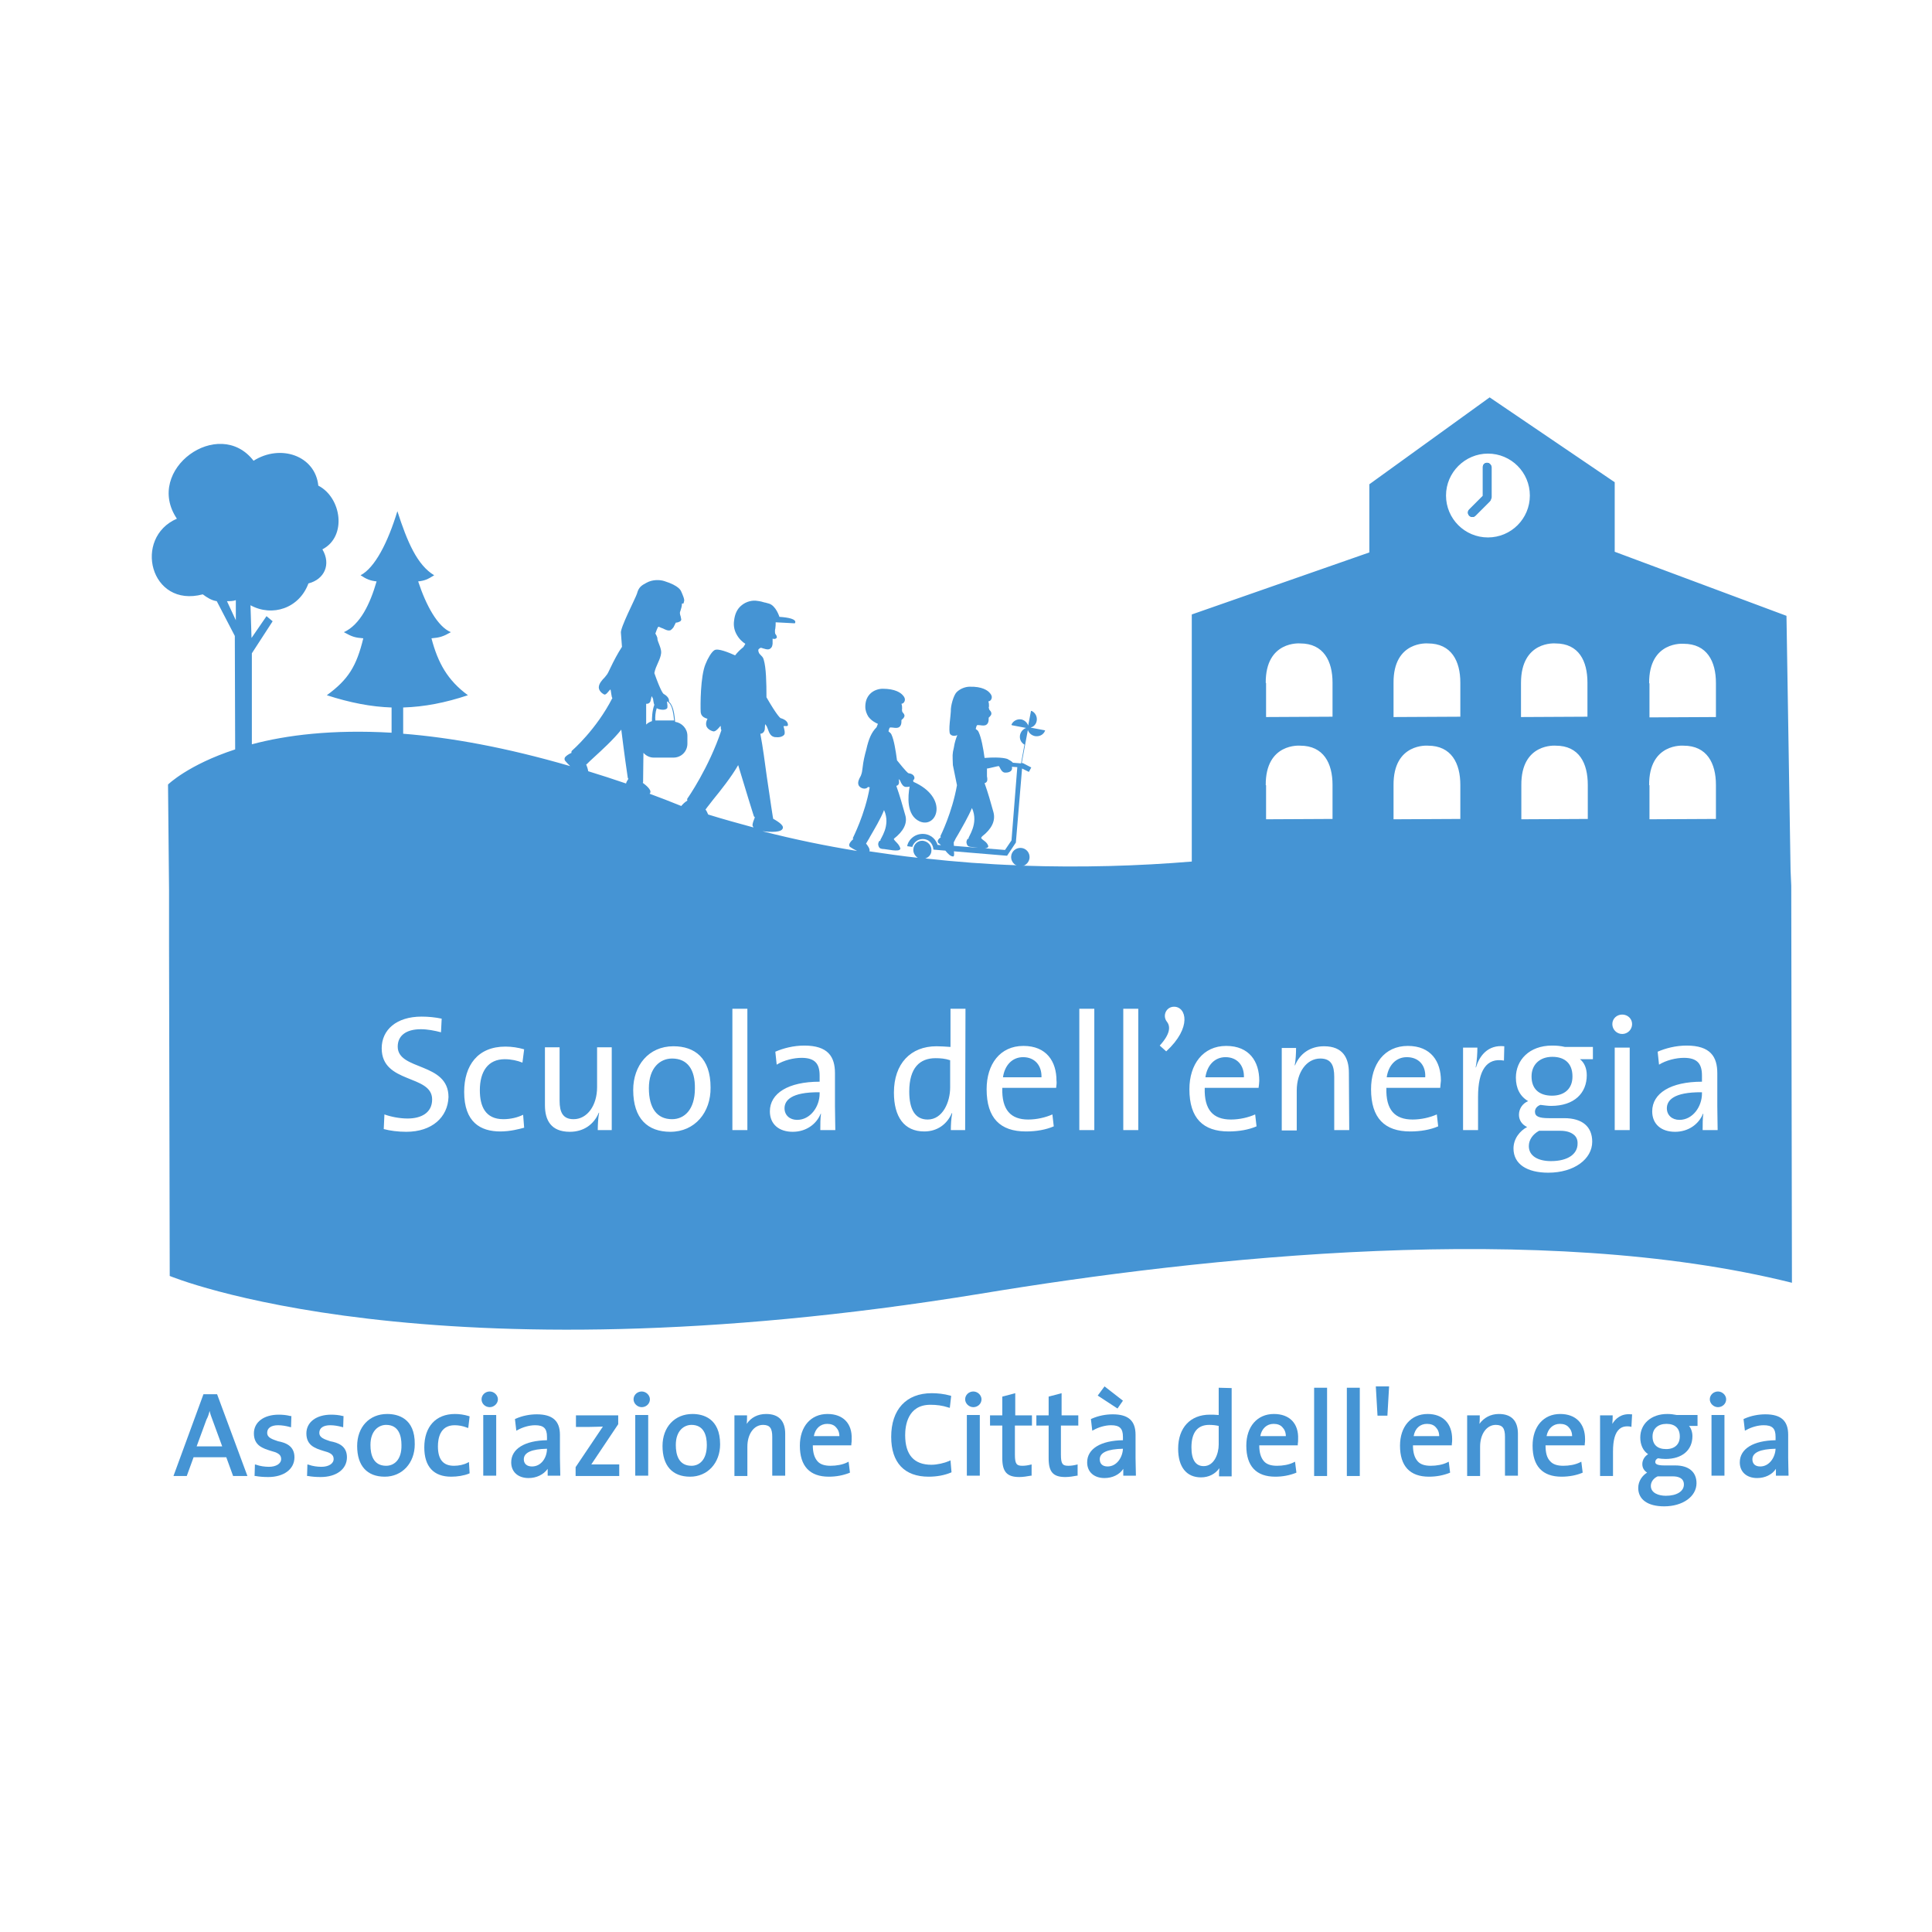 <?xml version="1.0" encoding="utf-8"?>
<!-- Generator: Adobe Illustrator 25.2.1, SVG Export Plug-In . SVG Version: 6.00 Build 0)  -->
<svg version="1.1" id="Ebene_1" xmlns="http://www.w3.org/2000/svg" xmlns:xlink="http://www.w3.org/1999/xlink" x="0px" y="0px"
	 viewBox="0 0 566.9 566.9" style="enable-background:new 0 0 566.9 566.9;" xml:space="preserve">
<style type="text/css">
	.st0{fill-rule:evenodd;clip-rule:evenodd;fill:#4594D4;}
	.st1{fill:#4594D4;}
	.st2{fill:none;}
</style>
<path class="st0" d="M298.7,254.1c0.2,0,0.3,0.1,0.5,0.1s0.5,0,0.7,0C299.5,254.1,299.1,254.1,298.7,254.1z"/>
<path class="st1" d="M150.2,196.6"/>
<g>
	<path class="st1" d="M436.4,135.8c-0.7,0-1.2,0.6-1.2,1.2v8.5l-4,4c-0.5,0.5-0.5,1.3,0,1.8c0.2,0.2,0.6,0.4,0.9,0.4
		s0.6-0.1,0.9-0.4l4.2-4.2c0.2-0.2,0.3-0.4,0.3-0.6c0.1-0.2,0.2-0.4,0.2-0.6v-8.8C437.6,136.4,437.1,135.8,436.4,135.8z
		 M436.4,135.8c-0.7,0-1.2,0.6-1.2,1.2v8.5l-4,4c-0.5,0.5-0.5,1.3,0,1.8c0.2,0.2,0.6,0.4,0.9,0.4s0.6-0.1,0.9-0.4l4.2-4.2
		c0.2-0.2,0.3-0.4,0.3-0.6c0.1-0.2,0.2-0.4,0.2-0.6v-8.8C437.6,136.4,437.1,135.8,436.4,135.8z M436.4,135.8c-0.7,0-1.2,0.6-1.2,1.2
		v8.5l-4,4c-0.5,0.5-0.5,1.3,0,1.8c0.2,0.2,0.6,0.4,0.9,0.4s0.6-0.1,0.9-0.4l4.2-4.2c0.2-0.2,0.3-0.4,0.3-0.6
		c0.1-0.2,0.2-0.4,0.2-0.6v-8.8C437.6,136.4,437.1,135.8,436.4,135.8z M436.4,135.8c-0.7,0-1.2,0.6-1.2,1.2v8.5l-4,4
		c-0.5,0.5-0.5,1.3,0,1.8c0.2,0.2,0.6,0.4,0.9,0.4s0.6-0.1,0.9-0.4l4.2-4.2c0.2-0.2,0.3-0.4,0.3-0.6c0.1-0.2,0.2-0.4,0.2-0.6v-8.8
		C437.6,136.4,437.1,135.8,436.4,135.8z M436.4,135.8c-0.7,0-1.2,0.6-1.2,1.2v8.5l-4,4c-0.5,0.5-0.5,1.3,0,1.8
		c0.2,0.2,0.6,0.4,0.9,0.4s0.6-0.1,0.9-0.4l4.2-4.2c0.2-0.2,0.3-0.4,0.3-0.6c0.1-0.2,0.2-0.4,0.2-0.6v-8.8
		C437.6,136.4,437.1,135.8,436.4,135.8z M436.4,135.8c-0.7,0-1.2,0.6-1.2,1.2v8.5l-4,4c-0.5,0.5-0.5,1.3,0,1.8
		c0.2,0.2,0.6,0.4,0.9,0.4s0.6-0.1,0.9-0.4l4.2-4.2c0.2-0.2,0.3-0.4,0.3-0.6c0.1-0.2,0.2-0.4,0.2-0.6v-8.8
		C437.6,136.4,437.1,135.8,436.4,135.8z M436.4,135.8c-0.7,0-1.2,0.6-1.2,1.2v8.5l-4,4c-0.5,0.5-0.5,1.3,0,1.8
		c0.2,0.2,0.6,0.4,0.9,0.4s0.6-0.1,0.9-0.4l4.2-4.2c0.2-0.2,0.3-0.4,0.3-0.6c0.1-0.2,0.2-0.4,0.2-0.6v-8.8
		C437.6,136.4,437.1,135.8,436.4,135.8z M436.4,135.8c-0.7,0-1.2,0.6-1.2,1.2v8.5l-4,4c-0.5,0.5-0.5,1.3,0,1.8
		c0.2,0.2,0.6,0.4,0.9,0.4s0.6-0.1,0.9-0.4l4.2-4.2c0.2-0.2,0.3-0.4,0.3-0.6c0.1-0.2,0.2-0.4,0.2-0.6v-8.8
		C437.6,136.4,437.1,135.8,436.4,135.8z M436.4,135.8c-0.7,0-1.2,0.6-1.2,1.2v8.5l-4,4c-0.5,0.5-0.5,1.3,0,1.8
		c0.2,0.2,0.6,0.4,0.9,0.4s0.6-0.1,0.9-0.4l4.2-4.2c0.2-0.2,0.3-0.4,0.3-0.6c0.1-0.2,0.2-0.4,0.2-0.6v-8.8
		C437.6,136.4,437.1,135.8,436.4,135.8z M436.4,135.8c-0.7,0-1.2,0.6-1.2,1.2v8.5l-4,4c-0.5,0.5-0.5,1.3,0,1.8
		c0.2,0.2,0.6,0.4,0.9,0.4s0.6-0.1,0.9-0.4l4.2-4.2c0.2-0.2,0.3-0.4,0.3-0.6c0.1-0.2,0.2-0.4,0.2-0.6v-8.8
		C437.6,136.4,437.1,135.8,436.4,135.8z M436.4,135.8c-0.7,0-1.2,0.6-1.2,1.2v8.5l-4,4c-0.5,0.5-0.5,1.3,0,1.8
		c0.2,0.2,0.6,0.4,0.9,0.4s0.6-0.1,0.9-0.4l4.2-4.2c0.2-0.2,0.3-0.4,0.3-0.6c0.1-0.2,0.2-0.4,0.2-0.6v-8.8
		C437.6,136.4,437.1,135.8,436.4,135.8z M436.4,135.8c-0.7,0-1.2,0.6-1.2,1.2v8.5l-4,4c-0.5,0.5-0.5,1.3,0,1.8
		c0.2,0.2,0.6,0.4,0.9,0.4s0.6-0.1,0.9-0.4l4.2-4.2c0.2-0.2,0.3-0.4,0.3-0.6c0.1-0.2,0.2-0.4,0.2-0.6v-8.8
		C437.6,136.4,437.1,135.8,436.4,135.8z M436.4,135.8c-0.7,0-1.2,0.6-1.2,1.2v8.5l-4,4c-0.5,0.5-0.5,1.3,0,1.8
		c0.2,0.2,0.6,0.4,0.9,0.4s0.6-0.1,0.9-0.4l4.2-4.2c0.2-0.2,0.3-0.4,0.3-0.6c0.1-0.2,0.2-0.4,0.2-0.6v-8.8
		C437.6,136.4,437.1,135.8,436.4,135.8z M436.4,135.8c-0.7,0-1.2,0.6-1.2,1.2v8.5l-4,4c-0.5,0.5-0.5,1.3,0,1.8
		c0.2,0.2,0.6,0.4,0.9,0.4s0.6-0.1,0.9-0.4l4.2-4.2c0.2-0.2,0.3-0.4,0.3-0.6c0.1-0.2,0.2-0.4,0.2-0.6v-8.8
		C437.6,136.4,437.1,135.8,436.4,135.8z M436.4,135.8c-0.7,0-1.2,0.6-1.2,1.2v8.5l-4,4c-0.5,0.5-0.5,1.3,0,1.8
		c0.2,0.2,0.6,0.4,0.9,0.4s0.6-0.1,0.9-0.4l4.2-4.2c0.2-0.2,0.3-0.4,0.3-0.6c0.1-0.2,0.2-0.4,0.2-0.6v-8.8
		C437.6,136.4,437.1,135.8,436.4,135.8z M436.4,135.8c-0.7,0-1.2,0.6-1.2,1.2v8.5l-4,4c-0.5,0.5-0.5,1.3,0,1.8
		c0.2,0.2,0.6,0.4,0.9,0.4s0.6-0.1,0.9-0.4l4.2-4.2c0.2-0.2,0.3-0.4,0.3-0.6c0.1-0.2,0.2-0.4,0.2-0.6v-8.8
		C437.6,136.4,437.1,135.8,436.4,135.8z M436.4,135.8c-0.7,0-1.2,0.6-1.2,1.2v8.5l-4,4c-0.5,0.5-0.5,1.3,0,1.8
		c0.2,0.2,0.6,0.4,0.9,0.4s0.6-0.1,0.9-0.4l4.2-4.2c0.2-0.2,0.3-0.4,0.3-0.6c0.1-0.2,0.2-0.4,0.2-0.6v-8.8
		C437.6,136.4,437.1,135.8,436.4,135.8z M436.4,135.8c-0.7,0-1.2,0.6-1.2,1.2v8.5l-4,4c-0.5,0.5-0.5,1.3,0,1.8
		c0.2,0.2,0.6,0.4,0.9,0.4s0.6-0.1,0.9-0.4l4.2-4.2c0.2-0.2,0.3-0.4,0.3-0.6c0.1-0.2,0.2-0.4,0.2-0.6v-8.8
		C437.6,136.4,437.1,135.8,436.4,135.8z M436.4,135.8c-0.7,0-1.2,0.6-1.2,1.2v8.5l-4,4c-0.5,0.5-0.5,1.3,0,1.8
		c0.2,0.2,0.6,0.4,0.9,0.4s0.6-0.1,0.9-0.4l4.2-4.2c0.2-0.2,0.3-0.4,0.3-0.6c0.1-0.2,0.2-0.4,0.2-0.6v-8.8
		C437.6,136.4,437.1,135.8,436.4,135.8z M436.4,135.8c-0.7,0-1.2,0.6-1.2,1.2v8.5l-4,4c-0.5,0.5-0.5,1.3,0,1.8
		c0.2,0.2,0.6,0.4,0.9,0.4s0.6-0.1,0.9-0.4l4.2-4.2c0.2-0.2,0.3-0.4,0.3-0.6c0.1-0.2,0.2-0.4,0.2-0.6v-8.8
		C437.6,136.4,437.1,135.8,436.4,135.8z M436.4,135.8c-0.7,0-1.2,0.6-1.2,1.2v8.5l-4,4c-0.5,0.5-0.5,1.3,0,1.8
		c0.2,0.2,0.6,0.4,0.9,0.4s0.6-0.1,0.9-0.4l4.2-4.2c0.2-0.2,0.3-0.4,0.3-0.6c0.1-0.2,0.2-0.4,0.2-0.6v-8.8
		C437.6,136.4,437.1,135.8,436.4,135.8z M436.4,135.8c-0.7,0-1.2,0.6-1.2,1.2v8.5l-4,4c-0.5,0.5-0.5,1.3,0,1.8
		c0.2,0.2,0.6,0.4,0.9,0.4s0.6-0.1,0.9-0.4l4.2-4.2c0.2-0.2,0.3-0.4,0.3-0.6c0.1-0.2,0.2-0.4,0.2-0.6v-8.8
		C437.6,136.4,437.1,135.8,436.4,135.8z M436.4,135.8c-0.7,0-1.2,0.6-1.2,1.2v8.5l-4,4c-0.5,0.5-0.5,1.3,0,1.8
		c0.2,0.2,0.6,0.4,0.9,0.4s0.6-0.1,0.9-0.4l4.2-4.2c0.2-0.2,0.3-0.4,0.3-0.6c0.1-0.2,0.2-0.4,0.2-0.6v-8.8
		C437.6,136.4,437.1,135.8,436.4,135.8z M436.4,135.8c-0.7,0-1.2,0.6-1.2,1.2v8.5l-4,4c-0.5,0.5-0.5,1.3,0,1.8
		c0.2,0.2,0.6,0.4,0.9,0.4s0.6-0.1,0.9-0.4l4.2-4.2c0.2-0.2,0.3-0.4,0.3-0.6c0.1-0.2,0.2-0.4,0.2-0.6v-8.8
		C437.6,136.4,437.1,135.8,436.4,135.8z M436.4,135.8c-0.7,0-1.2,0.6-1.2,1.2v8.5l-4,4c-0.5,0.5-0.5,1.3,0,1.8
		c0.2,0.2,0.6,0.4,0.9,0.4s0.6-0.1,0.9-0.4l4.2-4.2c0.2-0.2,0.3-0.4,0.3-0.6c0.1-0.2,0.2-0.4,0.2-0.6v-8.8
		C437.6,136.4,437.1,135.8,436.4,135.8z M436.4,135.8c-0.7,0-1.2,0.6-1.2,1.2v8.5l-4,4c-0.5,0.5-0.5,1.3,0,1.8
		c0.2,0.2,0.6,0.4,0.9,0.4s0.6-0.1,0.9-0.4l4.2-4.2c0.2-0.2,0.3-0.4,0.3-0.6c0.1-0.2,0.2-0.4,0.2-0.6v-8.8
		C437.6,136.4,437.1,135.8,436.4,135.8z M436.4,135.8c-0.7,0-1.2,0.6-1.2,1.2v8.5l-4,4c-0.5,0.5-0.5,1.3,0,1.8
		c0.2,0.2,0.6,0.4,0.9,0.4s0.6-0.1,0.9-0.4l4.2-4.2c0.2-0.2,0.3-0.4,0.3-0.6c0.1-0.2,0.2-0.4,0.2-0.6v-8.8
		C437.6,136.4,437.1,135.8,436.4,135.8z M436.4,135.8c-0.7,0-1.2,0.6-1.2,1.2v8.5l-4,4c-0.5,0.5-0.5,1.3,0,1.8
		c0.2,0.2,0.6,0.4,0.9,0.4s0.6-0.1,0.9-0.4l4.2-4.2c0.2-0.2,0.3-0.4,0.3-0.6c0.1-0.2,0.2-0.4,0.2-0.6v-8.8
		C437.6,136.4,437.1,135.8,436.4,135.8z M436.4,135.8c-0.7,0-1.2,0.6-1.2,1.2v8.5l-4,4c-0.5,0.5-0.5,1.3,0,1.8
		c0.2,0.2,0.6,0.4,0.9,0.4s0.6-0.1,0.9-0.4l4.2-4.2c0.2-0.2,0.3-0.4,0.3-0.6c0.1-0.2,0.2-0.4,0.2-0.6v-8.8
		C437.6,136.4,437.1,135.8,436.4,135.8z M436.4,135.8c-0.7,0-1.2,0.6-1.2,1.2v8.5l-4,4c-0.5,0.5-0.5,1.3,0,1.8
		c0.2,0.2,0.6,0.4,0.9,0.4s0.6-0.1,0.9-0.4l4.2-4.2c0.2-0.2,0.3-0.4,0.3-0.6c0.1-0.2,0.2-0.4,0.2-0.6v-8.8
		C437.6,136.4,437.1,135.8,436.4,135.8z M436.4,135.8c-0.7,0-1.2,0.6-1.2,1.2v8.5l-4,4c-0.5,0.5-0.5,1.3,0,1.8
		c0.2,0.2,0.6,0.4,0.9,0.4s0.6-0.1,0.9-0.4l4.2-4.2c0.2-0.2,0.3-0.4,0.3-0.6c0.1-0.2,0.2-0.4,0.2-0.6v-8.8
		C437.6,136.4,437.1,135.8,436.4,135.8z M436.4,135.8c-0.7,0-1.2,0.6-1.2,1.2v8.5l-4,4c-0.5,0.5-0.5,1.3,0,1.8
		c0.2,0.2,0.6,0.4,0.9,0.4s0.6-0.1,0.9-0.4l4.2-4.2c0.2-0.2,0.3-0.4,0.3-0.6c0.1-0.2,0.2-0.4,0.2-0.6v-8.8
		C437.6,136.4,437.1,135.8,436.4,135.8z M436.4,135.8c-0.7,0-1.2,0.6-1.2,1.2v8.5l-4,4c-0.5,0.5-0.5,1.3,0,1.8
		c0.2,0.2,0.6,0.4,0.9,0.4s0.6-0.1,0.9-0.4l4.2-4.2c0.2-0.2,0.3-0.4,0.3-0.6c0.1-0.2,0.2-0.4,0.2-0.6v-8.8
		C437.6,136.4,437.1,135.8,436.4,135.8z M436.4,135.8c-0.7,0-1.2,0.6-1.2,1.2v8.5l-4,4c-0.5,0.5-0.5,1.3,0,1.8
		c0.2,0.2,0.6,0.4,0.9,0.4s0.6-0.1,0.9-0.4l4.2-4.2c0.2-0.2,0.3-0.4,0.3-0.6c0.1-0.2,0.2-0.4,0.2-0.6v-8.8
		C437.6,136.4,437.1,135.8,436.4,135.8z M436.4,135.8c-0.7,0-1.2,0.6-1.2,1.2v8.5l-4,4c-0.5,0.5-0.5,1.3,0,1.8
		c0.2,0.2,0.6,0.4,0.9,0.4s0.6-0.1,0.9-0.4l4.2-4.2c0.2-0.2,0.3-0.4,0.3-0.6c0.1-0.2,0.2-0.4,0.2-0.6v-8.8
		C437.6,136.4,437.1,135.8,436.4,135.8z M436.4,135.8c-0.7,0-1.2,0.6-1.2,1.2v8.5l-4,4c-0.5,0.5-0.5,1.3,0,1.8
		c0.2,0.2,0.6,0.4,0.9,0.4s0.6-0.1,0.9-0.4l4.2-4.2c0.2-0.2,0.3-0.4,0.3-0.6c0.1-0.2,0.2-0.4,0.2-0.6v-8.8
		C437.6,136.4,437.1,135.8,436.4,135.8z M436.4,135.8c-0.7,0-1.2,0.6-1.2,1.2v8.5l-4,4c-0.5,0.5-0.5,1.3,0,1.8
		c0.2,0.2,0.6,0.4,0.9,0.4s0.6-0.1,0.9-0.4l4.2-4.2c0.2-0.2,0.3-0.4,0.3-0.6c0.1-0.2,0.2-0.4,0.2-0.6v-8.8
		C437.6,136.4,437.1,135.8,436.4,135.8z M436.4,135.8c-0.7,0-1.2,0.6-1.2,1.2v8.5l-4,4c-0.5,0.5-0.5,1.3,0,1.8
		c0.2,0.2,0.6,0.4,0.9,0.4s0.6-0.1,0.9-0.4l4.2-4.2c0.2-0.2,0.3-0.4,0.3-0.6c0.1-0.2,0.2-0.4,0.2-0.6v-8.8
		C437.6,136.4,437.1,135.8,436.4,135.8z M436.4,135.8c-0.7,0-1.2,0.6-1.2,1.2v8.5l-4,4c-0.5,0.5-0.5,1.3,0,1.8
		c0.2,0.2,0.6,0.4,0.9,0.4s0.6-0.1,0.9-0.4l4.2-4.2c0.2-0.2,0.3-0.4,0.3-0.6c0.1-0.2,0.2-0.4,0.2-0.6v-8.8
		C437.6,136.4,437.1,135.8,436.4,135.8z M436.4,135.8c-0.7,0-1.2,0.6-1.2,1.2v8.5l-4,4c-0.5,0.5-0.5,1.3,0,1.8
		c0.2,0.2,0.6,0.4,0.9,0.4s0.6-0.1,0.9-0.4l4.2-4.2c0.2-0.2,0.3-0.4,0.3-0.6c0.1-0.2,0.2-0.4,0.2-0.6v-8.8
		C437.6,136.4,437.1,135.8,436.4,135.8z M436.4,135.8c-0.7,0-1.2,0.6-1.2,1.2v8.5l-4,4c-0.5,0.5-0.5,1.3,0,1.8
		c0.2,0.2,0.6,0.4,0.9,0.4s0.6-0.1,0.9-0.4l4.2-4.2c0.2-0.2,0.3-0.4,0.3-0.6c0.1-0.2,0.2-0.4,0.2-0.6v-8.8
		C437.6,136.4,437.1,135.8,436.4,135.8z M436.4,135.8c-0.7,0-1.2,0.6-1.2,1.2v8.5l-4,4c-0.5,0.5-0.5,1.3,0,1.8
		c0.2,0.2,0.6,0.4,0.9,0.4s0.6-0.1,0.9-0.4l4.2-4.2c0.2-0.2,0.3-0.4,0.3-0.6c0.1-0.2,0.2-0.4,0.2-0.6v-8.8
		C437.6,136.4,437.1,135.8,436.4,135.8z M436.4,135.8c-0.7,0-1.2,0.6-1.2,1.2v8.5l-4,4c-0.5,0.5-0.5,1.3,0,1.8
		c0.2,0.2,0.6,0.4,0.9,0.4s0.6-0.1,0.9-0.4l4.2-4.2c0.2-0.2,0.3-0.4,0.3-0.6c0.1-0.2,0.2-0.4,0.2-0.6v-8.8
		C437.6,136.4,437.1,135.8,436.4,135.8z M436.4,135.8c-0.7,0-1.2,0.6-1.2,1.2v8.5l-4,4c-0.5,0.5-0.5,1.3,0,1.8
		c0.2,0.2,0.6,0.4,0.9,0.4s0.6-0.1,0.9-0.4l4.2-4.2c0.2-0.2,0.3-0.4,0.3-0.6c0.1-0.2,0.2-0.4,0.2-0.6v-8.8
		C437.6,136.4,437.1,135.8,436.4,135.8z M436.4,135.8c-0.7,0-1.2,0.6-1.2,1.2v8.5l-4,4c-0.5,0.5-0.5,1.3,0,1.8
		c0.2,0.2,0.6,0.4,0.9,0.4s0.6-0.1,0.9-0.4l4.2-4.2c0.2-0.2,0.3-0.4,0.3-0.6c0.1-0.2,0.2-0.4,0.2-0.6v-8.8
		C437.6,136.4,437.1,135.8,436.4,135.8z"/>
	<path class="st1" d="M197.2,310.6c-3.5,0-6.8,2.7-6.8,8.7c0,5.9,2.4,9.1,6.8,9.1c3.6,0,6.7-2.8,6.7-9
		C204,313.8,201.7,310.6,197.2,310.6z M197.2,310.6c-3.5,0-6.8,2.7-6.8,8.7c0,5.9,2.4,9.1,6.8,9.1c3.6,0,6.7-2.8,6.7-9
		C204,313.8,201.7,310.6,197.2,310.6z M197.2,310.6c-3.5,0-6.8,2.7-6.8,8.7c0,5.9,2.4,9.1,6.8,9.1c3.6,0,6.7-2.8,6.7-9
		C204,313.8,201.7,310.6,197.2,310.6z M230.2,325.2c0,2,1.5,3.4,3.7,3.4c3.9,0,6.6-3.9,6.6-7.7v-0.4
		C232,320.4,230.2,323,230.2,325.2z M230.2,325.2c0,2,1.5,3.4,3.7,3.4c3.9,0,6.6-3.9,6.6-7.7v-0.4C232,320.4,230.2,323,230.2,325.2z
		 M197.2,310.6c-3.5,0-6.8,2.7-6.8,8.7c0,5.9,2.4,9.1,6.8,9.1c3.6,0,6.7-2.8,6.7-9C204,313.8,201.7,310.6,197.2,310.6z M197.2,310.6
		c-3.5,0-6.8,2.7-6.8,8.7c0,5.9,2.4,9.1,6.8,9.1c3.6,0,6.7-2.8,6.7-9C204,313.8,201.7,310.6,197.2,310.6z M230.2,325.2
		c0,2,1.5,3.4,3.7,3.4c3.9,0,6.6-3.9,6.6-7.7v-0.4C232,320.4,230.2,323,230.2,325.2z M274.5,310.5c-4.6,0-7.7,2.8-7.7,9.8
		c0,5.2,1.7,8.2,5.4,8.2c4.4,0,6.6-5.1,6.6-9.4v-8C277.3,310.6,275.9,310.5,274.5,310.5z M300.2,310.2c-3.2,0-5.4,2.4-5.9,5.9h11.3
		C305.7,312.6,303.6,310.2,300.2,310.2z M300.2,310.2c-3.2,0-5.4,2.4-5.9,5.9h11.3C305.7,312.6,303.6,310.2,300.2,310.2z
		 M274.5,310.5c-4.6,0-7.7,2.8-7.7,9.8c0,5.2,1.7,8.2,5.4,8.2c4.4,0,6.6-5.1,6.6-9.4v-8C277.3,310.6,275.9,310.5,274.5,310.5z
		 M230.2,325.2c0,2,1.5,3.4,3.7,3.4c3.9,0,6.6-3.9,6.6-7.7v-0.4C232,320.4,230.2,323,230.2,325.2z M197.2,310.6
		c-3.5,0-6.8,2.7-6.8,8.7c0,5.9,2.4,9.1,6.8,9.1c3.6,0,6.7-2.8,6.7-9C204,313.8,201.7,310.6,197.2,310.6z M197.2,310.6
		c-3.5,0-6.8,2.7-6.8,8.7c0,5.9,2.4,9.1,6.8,9.1c3.6,0,6.7-2.8,6.7-9C204,313.8,201.7,310.6,197.2,310.6z M230.2,325.2
		c0,2,1.5,3.4,3.7,3.4c3.9,0,6.6-3.9,6.6-7.7v-0.4C232,320.4,230.2,323,230.2,325.2z M274.5,310.5c-4.6,0-7.7,2.8-7.7,9.8
		c0,5.2,1.7,8.2,5.4,8.2c4.4,0,6.6-5.1,6.6-9.4v-8C277.3,310.6,275.9,310.5,274.5,310.5z M300.2,310.2c-3.2,0-5.4,2.4-5.9,5.9h11.3
		C305.7,312.6,303.6,310.2,300.2,310.2z M300.2,310.2c-3.2,0-5.4,2.4-5.9,5.9h11.3C305.7,312.6,303.6,310.2,300.2,310.2z
		 M274.5,310.5c-4.6,0-7.7,2.8-7.7,9.8c0,5.2,1.7,8.2,5.4,8.2c4.4,0,6.6-5.1,6.6-9.4v-8C277.3,310.6,275.9,310.5,274.5,310.5z
		 M230.2,325.2c0,2,1.5,3.4,3.7,3.4c3.9,0,6.6-3.9,6.6-7.7v-0.4C232,320.4,230.2,323,230.2,325.2z M197.2,310.6
		c-3.5,0-6.8,2.7-6.8,8.7c0,5.9,2.4,9.1,6.8,9.1c3.6,0,6.7-2.8,6.7-9C204,313.8,201.7,310.6,197.2,310.6z M197.2,310.6
		c-3.5,0-6.8,2.7-6.8,8.7c0,5.9,2.4,9.1,6.8,9.1c3.6,0,6.7-2.8,6.7-9C204,313.8,201.7,310.6,197.2,310.6z M230.2,325.2
		c0,2,1.5,3.4,3.7,3.4c3.9,0,6.6-3.9,6.6-7.7v-0.4C232,320.4,230.2,323,230.2,325.2z M274.5,310.5c-4.6,0-7.7,2.8-7.7,9.8
		c0,5.2,1.7,8.2,5.4,8.2c4.4,0,6.6-5.1,6.6-9.4v-8C277.3,310.6,275.9,310.5,274.5,310.5z M300.2,310.2c-3.2,0-5.4,2.4-5.9,5.9h11.3
		C305.7,312.6,303.6,310.2,300.2,310.2z M359.6,310.2c-3.2,0-5.4,2.4-5.9,5.9H365C365.1,312.6,363,310.2,359.6,310.2z M359.6,310.2
		c-3.2,0-5.4,2.4-5.9,5.9H365C365.1,312.6,363,310.2,359.6,310.2z M300.2,310.2c-3.2,0-5.4,2.4-5.9,5.9h11.3
		C305.7,312.6,303.6,310.2,300.2,310.2z M274.5,310.5c-4.6,0-7.7,2.8-7.7,9.8c0,5.2,1.7,8.2,5.4,8.2c4.4,0,6.6-5.1,6.6-9.4v-8
		C277.3,310.6,275.9,310.5,274.5,310.5z M230.2,325.2c0,2,1.5,3.4,3.7,3.4c3.9,0,6.6-3.9,6.6-7.7v-0.4
		C232,320.4,230.2,323,230.2,325.2z M197.2,310.6c-3.5,0-6.8,2.7-6.8,8.7c0,5.9,2.4,9.1,6.8,9.1c3.6,0,6.7-2.8,6.7-9
		C204,313.8,201.7,310.6,197.2,310.6z M197.2,310.6c-3.5,0-6.8,2.7-6.8,8.7c0,5.9,2.4,9.1,6.8,9.1c3.6,0,6.7-2.8,6.7-9
		C204,313.8,201.7,310.6,197.2,310.6z M230.2,325.2c0,2,1.5,3.4,3.7,3.4c3.9,0,6.6-3.9,6.6-7.7v-0.4
		C232,320.4,230.2,323,230.2,325.2z M274.5,310.5c-4.6,0-7.7,2.8-7.7,9.8c0,5.2,1.7,8.2,5.4,8.2c4.4,0,6.6-5.1,6.6-9.4v-8
		C277.3,310.6,275.9,310.5,274.5,310.5z M300.2,310.2c-3.2,0-5.4,2.4-5.9,5.9h11.3C305.7,312.6,303.6,310.2,300.2,310.2z
		 M359.6,310.2c-3.2,0-5.4,2.4-5.9,5.9H365C365.1,312.6,363,310.2,359.6,310.2z M412.8,310.2c-3.2,0-5.4,2.4-5.9,5.9h11.3
		C418.4,312.6,416.3,310.2,412.8,310.2z M412.8,310.2c-3.2,0-5.4,2.4-5.9,5.9h11.3C418.4,312.6,416.3,310.2,412.8,310.2z
		 M359.6,310.2c-3.2,0-5.4,2.4-5.9,5.9H365C365.1,312.6,363,310.2,359.6,310.2z M300.2,310.2c-3.2,0-5.4,2.4-5.9,5.9h11.3
		C305.7,312.6,303.6,310.2,300.2,310.2z M274.5,310.5c-4.6,0-7.7,2.8-7.7,9.8c0,5.2,1.7,8.2,5.4,8.2c4.4,0,6.6-5.1,6.6-9.4v-8
		C277.3,310.6,275.9,310.5,274.5,310.5z M230.2,325.2c0,2,1.5,3.4,3.7,3.4c3.9,0,6.6-3.9,6.6-7.7v-0.4
		C232,320.4,230.2,323,230.2,325.2z M197.2,310.6c-3.5,0-6.8,2.7-6.8,8.7c0,5.9,2.4,9.1,6.8,9.1c3.6,0,6.7-2.8,6.7-9
		C204,313.8,201.7,310.6,197.2,310.6z M197.2,310.6c-3.5,0-6.8,2.7-6.8,8.7c0,5.9,2.4,9.1,6.8,9.1c3.6,0,6.7-2.8,6.7-9
		C204,313.8,201.7,310.6,197.2,310.6z M230.2,325.2c0,2,1.5,3.4,3.7,3.4c3.9,0,6.6-3.9,6.6-7.7v-0.4
		C232,320.4,230.2,323,230.2,325.2z M274.5,310.5c-4.6,0-7.7,2.8-7.7,9.8c0,5.2,1.7,8.2,5.4,8.2c4.4,0,6.6-5.1,6.6-9.4v-8
		C277.3,310.6,275.9,310.5,274.5,310.5z M300.2,310.2c-3.2,0-5.4,2.4-5.9,5.9h11.3C305.7,312.6,303.6,310.2,300.2,310.2z
		 M359.6,310.2c-3.2,0-5.4,2.4-5.9,5.9H365C365.1,312.6,363,310.2,359.6,310.2z M412.8,310.2c-3.2,0-5.4,2.4-5.9,5.9h11.3
		C418.4,312.6,416.3,310.2,412.8,310.2z M455.5,310.2c-3.8,0-6.1,2.4-6.1,5.7c0,3.6,2.2,5.6,6,5.6c3.6,0,6-2,6-5.6
		S459.2,310.2,455.5,310.2z M457.9,331.9h-6.2c-1.9,1-3.1,2.6-3.1,4.4c0,2.9,2.7,4.4,6.5,4.4c5,0,7.8-2.1,7.8-5.1
		C463,333.3,461.3,331.9,457.9,331.9z M457.9,331.9h-6.2c-1.9,1-3.1,2.6-3.1,4.4c0,2.9,2.7,4.4,6.5,4.4c5,0,7.8-2.1,7.8-5.1
		C463,333.3,461.3,331.9,457.9,331.9z M455.5,310.2c-3.8,0-6.1,2.4-6.1,5.7c0,3.6,2.2,5.6,6,5.6c3.6,0,6-2,6-5.6
		S459.2,310.2,455.5,310.2z M412.8,310.2c-3.2,0-5.4,2.4-5.9,5.9h11.3C418.4,312.6,416.3,310.2,412.8,310.2z M359.6,310.2
		c-3.2,0-5.4,2.4-5.9,5.9H365C365.1,312.6,363,310.2,359.6,310.2z M300.2,310.2c-3.2,0-5.4,2.4-5.9,5.9h11.3
		C305.7,312.6,303.6,310.2,300.2,310.2z M274.5,310.5c-4.6,0-7.7,2.8-7.7,9.8c0,5.2,1.7,8.2,5.4,8.2c4.4,0,6.6-5.1,6.6-9.4v-8
		C277.3,310.6,275.9,310.5,274.5,310.5z M230.2,325.2c0,2,1.5,3.4,3.7,3.4c3.9,0,6.6-3.9,6.6-7.7v-0.4
		C232,320.4,230.2,323,230.2,325.2z M197.2,310.6c-3.5,0-6.8,2.7-6.8,8.7c0,5.9,2.4,9.1,6.8,9.1c3.6,0,6.7-2.8,6.7-9
		C204,313.8,201.7,310.6,197.2,310.6z M197.2,310.6c-3.5,0-6.8,2.7-6.8,8.7c0,5.9,2.4,9.1,6.8,9.1c3.6,0,6.7-2.8,6.7-9
		C204,313.8,201.7,310.6,197.2,310.6z M230.2,325.2c0,2,1.5,3.4,3.7,3.4c3.9,0,6.6-3.9,6.6-7.7v-0.4
		C232,320.4,230.2,323,230.2,325.2z M274.5,310.5c-4.6,0-7.7,2.8-7.7,9.8c0,5.2,1.7,8.2,5.4,8.2c4.4,0,6.6-5.1,6.6-9.4v-8
		C277.3,310.6,275.9,310.5,274.5,310.5z M300.2,310.2c-3.2,0-5.4,2.4-5.9,5.9h11.3C305.7,312.6,303.6,310.2,300.2,310.2z
		 M359.6,310.2c-3.2,0-5.4,2.4-5.9,5.9H365C365.1,312.6,363,310.2,359.6,310.2z M412.8,310.2c-3.2,0-5.4,2.4-5.9,5.9h11.3
		C418.4,312.6,416.3,310.2,412.8,310.2z M455.5,310.2c-3.8,0-6.1,2.4-6.1,5.7c0,3.6,2.2,5.6,6,5.6c3.6,0,6-2,6-5.6
		S459.2,310.2,455.5,310.2z M457.9,331.9h-6.2c-1.9,1-3.1,2.6-3.1,4.4c0,2.9,2.7,4.4,6.5,4.4c5,0,7.8-2.1,7.8-5.1
		C463,333.3,461.3,331.9,457.9,331.9z M457.9,331.9h-6.2c-1.9,1-3.1,2.6-3.1,4.4c0,2.9,2.7,4.4,6.5,4.4c5,0,7.8-2.1,7.8-5.1
		C463,333.3,461.3,331.9,457.9,331.9z M455.4,321.4c3.6,0,6-2,6-5.6s-2.1-5.7-5.9-5.7s-6.1,2.4-6.1,5.7
		C449.4,319.5,451.5,321.4,455.4,321.4z M412.8,310.2c-3.2,0-5.4,2.4-5.9,5.9h11.3C418.4,312.6,416.3,310.2,412.8,310.2z
		 M359.6,310.2c-3.2,0-5.4,2.4-5.9,5.9H365C365.1,312.6,363,310.2,359.6,310.2z M300.2,310.2c-3.2,0-5.4,2.4-5.9,5.9h11.3
		C305.7,312.6,303.6,310.2,300.2,310.2z M274.5,310.5c-4.6,0-7.7,2.8-7.7,9.8c0,5.2,1.7,8.2,5.4,8.2c4.4,0,6.6-5.1,6.6-9.4v-8
		C277.3,310.6,275.9,310.5,274.5,310.5z M230.2,325.2c0,2,1.5,3.4,3.7,3.4c3.9,0,6.6-3.9,6.6-7.7v-0.4
		C232,320.4,230.2,323,230.2,325.2z M197.2,310.6c-3.5,0-6.8,2.7-6.8,8.7c0,5.9,2.4,9.1,6.8,9.1c3.6,0,6.7-2.8,6.7-9
		C204,313.8,201.7,310.6,197.2,310.6z M525.6,259.9l-0.2-4.6l-1.2-74.6l-50.4-18.8v-20.4l-36.7-24.9l-35.3,25.5v20l-52.1,18.2v72.5
		c-15.6,1.3-32.3,1.8-49.9,1.2l0,0c-0.2,0-0.4,0.1-0.7,0c-0.2,0-0.3,0-0.5-0.1c-8.9-0.3-17.9-1-27.1-2c1-0.3,1.8-1.2,1.8-2.3
		c0.1-1.5-1-2.7-2.5-2.9c-1.5-0.1-2.7,1-2.8,2.5c-0.1,1,0.5,2,1.3,2.5c-4.7-0.5-9.4-1.2-14.2-1.9c0.3-0.6-0.5-1.7-1-2.3
		c0.1,0,0.1-0.1,0.1-0.1c0.2-0.4,0.7-1.1,1.1-1.9c1.2-2.1,3.1-5.2,4.1-7.8c2.1,4.6-1.2,8.5-1.1,8.9l0.1,0.1
		c-0.5-0.2-0.8,0.8-0.7,1.2c0.2,1.2,0.9,1.1,1.2,1.2c1.3,0,5.1,1.1,5.3-0.1c-0.4-1.4-1.4-1.9-1.9-2.7c0-0.1,0-0.1,0-0.2
		c2.7-2.1,4.1-4.5,3.3-7c-0.8-2.9-1.6-5.7-2.6-8.5c0.5-0.1,0.8-0.5,0.8-1c0-0.3,0-0.6-0.1-1l0.1,0.1c0.1,0.1,0.2,0.2,0.2,0.2
		c0.1,0.1,0.2,0.3,0.3,0.6c0.3,0.6,0.7,1.3,1.4,1.4c0.1,0,0.3,0,0.4,0c0.2,0,0.5,0,0.8-0.1c-0.5,2.8-1,8.4,2.9,10.2
		c5.1,2.3,8.8-6.9-1.8-11.6c0-0.1,0-0.3-0.1-0.4c0.3-0.2,0.5-0.6,0.4-0.9c-0.1-0.6-0.7-1.1-1.7-1.2c-0.1,0-0.7-0.4-3.4-3.8
		c-0.4-3-0.9-6-1.6-7.5c0-0.1-0.1-0.1-0.1-0.2c-0.1-0.2-0.4-0.5-0.8-0.8c0.1-0.4,0.2-0.9,0.4-1.1c0.1-0.1,0.6,0,0.9,0
		c0.7,0.1,1.4,0.2,1.9-0.2s0.6-1,0.6-1.6c0-0.1,0-0.3,0-0.4c0,0,0.1-0.1,0.3-0.3c0.4-0.3,0.5-0.6,0.6-0.9c0-0.4-0.2-0.7-0.4-0.9
		c-0.2-0.2-0.3-0.4-0.3-0.6c0-0.2-0.1-0.4,0-0.6c0-0.5,0-1-0.2-1.5h0.1c0.5-0.1,0.8-0.5,0.9-1c0.1-0.4-0.1-1-0.6-1.5
		c-0.6-0.7-2.2-1.9-5.9-1.9c-1.1,0-2.7,0.4-3.8,1.6c-0.9,1-1.3,2.2-1.3,3.7c0,1.1,0.4,2.1,0.9,2.9c0.9,1.2,2.1,1.8,2.8,2.1
		c-0.1,0.2-0.2,0.5-0.4,1c-1.5,1.5-2.3,3.4-3,6.5c-0.5,1.8-0.9,3.5-1.1,5.4c-0.1,0.9-0.2,1.5-0.4,2c0,0.1-0.1,0.3-0.2,0.5
		c-0.4,0.7-0.9,1.7-0.6,2.5c0.2,0.6,1,1.1,1.7,1.1h0.1c0.4,0,0.8-0.2,1-0.5c0.2,0.1,0.3,0.1,0.5,0.1c-1.4,8-4.9,14.7-4.9,14.8
		c-0.1,0.2-0.1,0.3,0.1,0.4c-0.6,0.5-1,1-1.2,1.5c-0.1,0.3,0,0.6,0.2,0.8c0.4,0.3,1.3,0.8,2.1,1.2c-9.2-1.5-18.5-3.4-27.8-5.8
		c2.5,0.3,5.7,0.4,6-0.9c0.3-1-1.9-2.2-2.9-2.8c0.1-0.1,0.1-0.2,0-0.3c-0.7-4.3-1.2-8.2-1.8-12c-0.6-4.3-1.1-8.4-1.9-12.6
		c0.7,0,1.2-0.6,1.3-1.3c0-0.4,0.1-0.9,0.1-1.5l0.1,0.1c0.1,0.1,0.2,0.3,0.3,0.4c0.1,0.1,0.2,0.5,0.4,0.9c0.3,0.9,0.7,2,1.7,2.3
		c0.2,0.1,0.4,0.1,0.6,0.1c0.8,0.1,1.9,0,2.5-0.7c0.4-0.5-0.1-2.1-0.2-2.5c0.5-0.2,1.3,0.2,1.3-0.4c0-0.9-0.8-1.6-2.2-2
		c-0.1-0.1-1-0.7-4.1-6.1c0-4.3-0.1-8.7-0.8-11c0-0.1-0.1-0.2-0.1-0.3c-0.1-0.4-0.5-0.8-1-1.3l0,0c-0.5-0.5-0.6-1.3-0.4-1.5
		c0.1-0.1,0.5-0.5,0.8-0.4c0.7,0.2,1.9,0.7,2.5,0.3c0.7-0.5,0.7-0.9,0.8-1.5c0-0.2,0-1.4,0-1.5c0,0,0.5,0.2,0.9,0
		c0.4-0.3,0.4-0.3,0.3-0.6c0-0.3-0.2-0.5-0.4-0.8c-0.1-0.2-0.1-0.6-0.1-0.8s0-0.5,0.1-0.8c0.1-0.6,0.1-1.2,0.1-1.8l3.8,0.2l1.8,0.1
		c0,0,1.5-1.5-4.5-1.9c0,0-1-3.3-3.1-3.9c-0.4-0.1-0.7-0.2-1.1-0.3h-0.1c-0.6-0.2-1.4-0.4-2.3-0.5c-1.2-0.2-3.1,0.1-4.6,1.4
		c-1.2,1-1.9,2.5-2.1,4.4c-0.2,1.3,0,2.6,0.6,3.8c0.8,1.6,2,2.6,2.7,3c-0.1,0.2-0.3,0.6-0.6,1l0,0c-0.9,0.7-1.7,1.5-2.4,2.4
		c-1.8-0.8-5.1-2.2-6.1-1.5c-0.8,0.5-1.9,2.3-2.6,4.1c-1.5,3.6-1.5,12.1-1.4,14c0.1,1.2,0.9,1.7,2,2c-0.3,0.6-0.5,1.2-0.4,1.8
		c0.1,1,1.2,1.7,2.1,1.9h0.2c0.6,0,1.6-1.2,1.9-1.6c0.2,0.1,0,1.2,0.3,1.2c-3.7,11.1-9.9,20-10,20.1c-0.1,0.2-0.1,0.4,0,0.6
		c-0.8,0.5-1.4,1.1-1.8,1.6c-3.2-1.3-6.3-2.5-9.3-3.6c0.1-0.1,0.2-0.2,0.2-0.3c0.4-0.9-1.4-2.3-2.2-2.9c0.1-0.1,0.1-0.2,0.1-0.3
		c0-3,0.1-5.8,0.1-8.5c0.7,0.8,1.8,1.4,3,1.4h5.8c2.3,0,4.1-1.8,4.1-4.1v-2.3c0-2.1-1.6-3.8-3.6-4.1c-0.2-2-0.4-4.6-1.8-5.9
		c0,0,0,0,0-0.1c0.1-0.8-0.5-1.6-1.6-2.2c-0.1-0.1-0.8-0.7-2.7-6.1c0.4-2.2,1.8-3.9,2-5.9c0.1-1.4-1-3.2-1.1-4.1c0-0.1,0-0.2,0-0.3
		c-0.1-0.4-0.3-0.8-0.6-1.3c0.2-0.5,0.6-1.8,0.9-2c0.2,0,0.9,0.4,1.3,0.5c0.8,0.4,1.6,0.8,2.3,0.5c0,0,0.8-0.6,1-1.2
		c0.1-0.2,0.4-0.8,0.5-1c0,0,0.5,0,0.9-0.2c0.5-0.2,0.6-0.3,0.7-0.7c-0.1-0.4-0.1-0.7-0.2-1c-0.1-0.3-0.2-0.6-0.2-0.9
		c0-0.3,0.1-0.5,0.2-0.8c0.2-0.6,0.4-1.3,0.4-2h0.1c0.6,0,0.3-0.1,0.5-0.6c0.3-0.5-0.5-2.2-0.8-2.9c-0.1-0.2-0.5-1.7-5-3.1
		c-1.3-0.4-3.4-0.5-5.2,0.5c-1.5,0.8-2.3,1.3-2.8,3.2c-0.4,1.3-5.1,10.3-4.7,11.6l0.3,4c-1.3,2-2.4,4.1-3.4,6.2
		c-0.5,1-0.8,1.8-1.3,2.3c-0.1,0.1-0.2,0.3-0.4,0.5c-0.7,0.7-1.7,1.8-1.7,2.9c0,0.9,0.8,1.7,1.6,2.1h0.1c0.5,0.1,1.3-1.2,1.7-1.5
		c0.2,0.2,0.3,2.5,0.6,2.5c-4.8,9.4-11.8,15.4-11.9,15.5c-0.1,0.1-0.2,0.4-0.1,0.6c-0.9,0.4-1.6,0.9-1.9,1.3c-0.2,0.3-0.2,0.7,0,1
		c0.3,0.4,0.9,1,1.5,1.6c-18.9-5.5-35.1-8.4-49-9.5v-7.7c6.3-0.2,12.4-1.4,19-3.6c-6-4.4-8.8-9.5-10.7-16.7c2.4-0.2,3.4-0.5,5.7-1.8
		c-3.9-1.6-7.3-7.9-9.6-14.9c1.9-0.2,2.8-0.6,4.7-1.8c-5-3-7.9-9.8-10.8-18.8c-2.8,9.2-6.6,16.6-10.8,18.8c1.8,1.2,2.9,1.6,4.7,1.8
		c-1.9,6.6-4.8,12.7-9.6,14.9c2.5,1.4,3.3,1.6,5.7,1.8c-2,8.2-4.4,12.1-10.7,16.7c6.8,2.2,13,3.4,19,3.6v7.4
		c-17.4-1-30.9,0.7-41,3.4v-26.7l6.1-9.4l-1.8-1.5l-4.4,6.4l-0.3-9.6c6.4,3.5,14.3,0.9,17-6.4c4.7-1.2,6.7-5.6,4.1-10
		c7.3-3.8,5.6-15.2-1.2-18.7c-0.9-8.8-11.1-12.3-19-7.3c-10.2-13.2-32.2,2.6-22.5,17c-12.9,5.6-7.9,26.3,7.6,22.2
		c1.2,0.9,2.6,1.8,4.1,2l5.3,10.2l0.1,33.3c-13.8,4.5-19.7,10.3-19.7,10.3l0.3,30.9v16.5l0.2,96.8c0,0,75.8,31.7,238,5.2
		c65.3-10.8,164.6-21.5,238-3.2L525.6,259.9z M192.7,207.8L192.7,207.8c0.1,0,0.1,0.1,0.2,0.1c0.1,0.1,0.3,0.1,0.5,0.2
		c0.7,0.2,1.7,0.3,2.3-0.2c0.3-0.3,0.1-1.3,0-2.1c1.3,0.6,1.8,2.5,2.1,5.6h-5.5C192.2,210.5,192.3,209,192.7,207.8z M189.6,206.5
		c0.6,0.1,1.2-0.3,1.3-0.9c0.1-0.4,0.2-0.8,0.3-1.3l0.1,0.1c0.1,0.1,0.1,0.3,0.2,0.4c0.1,0.1,0.2,0.5,0.2,0.8
		c0.1,0.4,0.1,0.8,0.3,1.2l0,0c-0.7,1.8-0.7,4.2-0.7,4.8c-0.6,0.2-1.2,0.5-1.7,1C189.6,210.5,189.6,208.5,189.6,206.5z M69.2,182
		l-2.6-5.6c0.9,0,1.8,0,2.6-0.3V182z M119.2,332.1c-2.4,0-4.7-0.3-6.6-0.8l0.2-4.3c1.9,0.7,4.5,1.2,6.8,1.2c3.9,0,7.2-1.6,7.2-5.6
		c0-7.4-14.8-4.5-14.8-15c0-5.4,4.3-9.3,11.7-9.3c2,0,4,0.2,5.9,0.6l-0.2,4c-1.9-0.5-4-0.9-5.9-0.9c-4.5,0-6.8,2-6.8,5.1
		c0,7.1,14.9,4.5,14.9,14.8C131.4,327.8,126.8,332.1,119.2,332.1z M146.8,332c-5.8,0-10.6-2.7-10.6-11.6c0-7.8,4-13.3,12.1-13.3
		c1.9,0,3.8,0.3,5.5,0.8l-0.5,3.9c-1.5-0.6-3.3-1-5.2-1c-4.9,0-7.3,3.6-7.3,9.1c0,4.7,1.6,8.5,6.9,8.5c2.1,0,4.2-0.5,5.8-1.3
		l0.3,3.8C152.3,331.3,149.7,332,146.8,332z M179.6,331.6h-4.2c0-1.4,0.1-3.7,0.4-5.1h-0.1c-1.4,3.4-4.4,5.6-8.5,5.6
		c-5.6,0-7.3-3.5-7.3-7.8v-17h4.3V323c0,3.4,1,5.4,4.1,5.4c4,0,6.9-4,6.9-9.4v-11.7h4.3v24.3H179.6z M183.7,229.9
		c-3.8-1.3-7.5-2.5-11.1-3.6c-0.1-0.7-0.4-1.5-0.6-2c0.1,0,0.1-0.1,0.2-0.1c0.5-0.5,1.2-1.2,2.1-2c2.3-2.1,5.7-5.2,8-8.1
		c0.8,6.5,1.8,13.6,1.9,14.1c0,0.1,0.1,0.3,0.2,0.3C184.1,229,183.8,229.4,183.7,229.9z M196.7,332.1c-6.6,0-10.9-3.8-10.9-12.3
		c0-7.1,4.5-12.8,11.8-12.8c6.2,0,10.9,3.4,10.9,12.1C208.6,326.4,203.9,332.1,196.7,332.1z M219.3,331.6h-4.4V296h4.4V331.6z
		 M221.1,242.8c-4.4-1.2-8.8-2.4-13.3-3.8c-0.2-0.5-0.5-1.1-0.8-1.5c0.1,0,0.1-0.1,0.2-0.2c0.4-0.6,1.2-1.5,2-2.6
		c2.2-2.7,5.4-6.7,7.4-10.2c2.1,6.9,4.4,14.5,4.6,15c0.1,0.1,0.2,0.3,0.3,0.3c-0.4,1-0.7,1.8-0.7,2.4
		C221,242.6,221,242.7,221.1,242.8z M240.7,331.6c0-1.7,0-3.5,0.2-4.8h-0.1c-1.2,3-4.2,5.3-8.2,5.3s-6.7-2.2-6.7-6
		c0-5.3,5.4-8.7,14.6-8.7v-1.8c0-3.4-1.3-5.2-5.3-5.2c-2.3,0-5.2,0.7-7.3,2l-0.4-3.8c2.3-1,5.3-1.8,8.5-1.8c7,0,9,3.3,9,8.1v9.7
		c0,2.3,0.1,4.9,0.1,7L240.7,331.6L240.7,331.6z M283.2,331.6H279c0-1.4,0.1-3.5,0.4-4.9l-0.1-0.1c-1.4,3.3-4.3,5.4-8.1,5.4
		c-5.9,0-8.9-4.3-8.9-11.4c0-8.5,4.9-13.6,12.5-13.6c1.3,0,2.6,0.1,4.1,0.2V296h4.4L283.2,331.6L283.2,331.6z M309.9,319.2h-15.8
		c-0.2,6.5,2.5,9.3,7.6,9.3c2.5,0,5.1-0.6,7.1-1.5l0.4,3.5c-2.3,1-5.2,1.5-8.2,1.5c-7.5,0-11.5-3.9-11.5-12.4
		c0-7.3,3.9-12.7,10.8-12.7c6.8,0,9.7,4.6,9.7,10.2C310.1,317.7,310,318.4,309.9,319.2z M371.4,200.4c-0.1-12.5,10.1-11.6,10.1-11.6
		c6.9,0,9.5,5.2,9.5,11.5v10l-19.5,0.1v-10H371.4z M321.1,331.6h-4.4V296h4.4V331.6z M334,331.6h-4.4V296h4.4V331.6z M342.2,308.5
		l-1.9-1.7c3.1-3.4,3.2-5.6,2.1-7c-1.4-1.8-0.2-4.4,2.1-4.4C348.1,295.4,349.8,301.5,342.2,308.5z M369.3,319.2h-15.8
		c-0.2,6.5,2.5,9.3,7.7,9.3c2.5,0,5.1-0.6,7.1-1.5l0.4,3.5c-2.3,1-5.2,1.5-8.2,1.5c-7.5,0-11.5-3.9-11.5-12.4
		c0-7.3,4-12.7,10.8-12.7s9.7,4.6,9.7,10.2C369.5,317.7,369.4,318.4,369.3,319.2z M371.4,230.4c-0.1-12.5,10.1-11.6,10.1-11.6
		c6.9,0,9.5,5.2,9.5,11.5v10l-19.5,0.1v-10H371.4z M395.9,331.6h-4.4V316c0-3.4-0.9-5.4-4.1-5.4c-4,0-6.9,4-6.9,9.4v11.7h-4.4v-24.2
		h4.2c0,1.4-0.1,3.7-0.4,5.1h0.1c1.4-3.4,4.4-5.6,8.5-5.6c5.6,0,7.3,3.5,7.3,7.8L395.9,331.6L395.9,331.6z M483.9,200.5
		c-0.1-12.5,10.1-11.6,10.1-11.6c6.9,0,9.5,5.2,9.5,11.5v10l-19.5,0.1v-10H483.9z M456.4,188.8c6.9,0,9.4,5.2,9.4,11.5v10l-19.5,0.1
		v-10C446.3,187.9,456.4,188.8,456.4,188.8z M465.9,230.3v10l-19.5,0.1v-10c-0.1-12.5,10.1-11.6,10.1-11.6
		C463.4,218.8,465.9,224,465.9,230.3z M436.6,133.1c6.8,0,12.3,5.5,12.3,12.3s-5.5,12.3-12.3,12.3s-12.3-5.5-12.3-12.3
		S429.9,133.1,436.6,133.1z M422.6,319.2h-15.8c-0.2,6.5,2.5,9.3,7.7,9.3c2.5,0,5.1-0.6,7.1-1.5l0.4,3.5c-2.3,1-5.2,1.5-8.2,1.5
		c-7.5,0-11.5-3.9-11.5-12.4c0-7.3,3.9-12.7,10.8-12.7c6.8,0,9.7,4.6,9.7,10.2C422.7,317.7,422.7,318.4,422.6,319.2z M428.4,240.3
		l-19.5,0.1v-10c-0.1-12.5,10.1-11.6,10.1-11.6c6.9,0,9.5,5.2,9.5,11.5v10H428.4z M428.4,210.3l-19.5,0.1v-10
		c-0.1-12.5,10.1-11.6,10.1-11.6c6.9,0,9.5,5.2,9.5,11.5v10H428.4z M441.3,311.2c-5.1-0.9-7.6,2.9-7.6,10.6v9.8h-4.4v-24.2h4.2
		c0,1.5-0.1,3.8-0.5,5.8h0.1c1-3.4,3.5-6.7,8.3-6.2L441.3,311.2z M467.7,310.8h-4.1c1.3,1,2,2.7,2,4.7c0,5.2-3.6,9-10.5,9
		c-1,0-2.2-0.2-3.1-0.3c-1.1,0.4-1.6,1.2-1.6,2c0,1.4,1.2,1.9,4.1,1.9h4.5c5.3,0,8.2,2.5,8.2,6.9c0,5.1-5.3,9.1-12.9,9.1
		c-6.2,0-10.2-2.5-10.2-7.1c0-2.9,1.9-5.2,4-6.3c-1.5-0.7-2.4-2-2.4-3.6c0-1.7,1-3.3,2.7-4c-2.4-1.4-3.6-3.8-3.6-6.9
		c0-5.1,3.9-9.4,10.6-9.4c1.4,0,2.5,0.1,3.8,0.4h8.2v3.6H467.7z M478.2,331.6h-4.4v-24.2h4.4V331.6z M476,303.4
		c-1.6,0-2.9-1.3-2.9-2.9s1.3-2.8,2.9-2.8s2.9,1.2,2.9,2.8C478.9,302.1,477.6,303.4,476,303.4z M483.9,230.4
		c-0.1-12.5,10.1-11.6,10.1-11.6c6.9,0,9.5,5.2,9.5,11.5v10l-19.5,0.1v-10H483.9z M499.6,331.6c0-1.7,0-3.5,0.2-4.8h-0.1
		c-1.2,3-4.2,5.3-8.2,5.3s-6.7-2.2-6.7-6c0-5.3,5.4-8.7,14.6-8.7v-1.8c0-3.4-1.3-5.2-5.3-5.2c-2.3,0-5.2,0.7-7.3,2l-0.4-3.8
		c2.3-1,5.3-1.8,8.5-1.8c7,0,9,3.3,9,8.1v9.7c0,2.3,0.1,4.9,0.1,7L499.6,331.6L499.6,331.6z M489.1,325.2c0,2,1.5,3.4,3.7,3.4
		c3.9,0,6.6-3.9,6.6-7.7v-0.4C490.9,320.4,489.1,323,489.1,325.2z M448.6,336.3c0,2.9,2.7,4.4,6.5,4.4c5,0,7.8-2.1,7.8-5.1
		c0-2.3-1.7-3.8-5.1-3.8h-6.2C449.8,332.8,448.6,334.4,448.6,336.3z M449.4,315.9c0,3.6,2.2,5.6,6,5.6c3.6,0,6-2,6-5.6
		s-2.1-5.7-5.9-5.7C451.6,310.2,449.4,312.6,449.4,315.9z M412.8,310.2c-3.2,0-5.4,2.4-5.9,5.9h11.3
		C418.4,312.6,416.3,310.2,412.8,310.2z M359.6,310.2c-3.2,0-5.4,2.4-5.9,5.9H365C365.1,312.6,363,310.2,359.6,310.2z M300.2,310.2
		c-3.2,0-5.4,2.4-5.9,5.9h11.3C305.7,312.6,303.6,310.2,300.2,310.2z M266.8,320.3c0,5.2,1.7,8.2,5.4,8.2c4.4,0,6.6-5.1,6.6-9.4v-8
		c-1.5-0.4-2.9-0.5-4.3-0.5C269.9,310.5,266.8,313.3,266.8,320.3z M230.2,325.2c0,2,1.5,3.4,3.7,3.4c3.9,0,6.6-3.9,6.6-7.7v-0.4
		C232,320.4,230.2,323,230.2,325.2z M197.2,310.6c-3.5,0-6.8,2.7-6.8,8.7c0,5.9,2.4,9.1,6.8,9.1c3.6,0,6.7-2.8,6.7-9
		C204,313.8,201.7,310.6,197.2,310.6z M197.2,310.6c-3.5,0-6.8,2.7-6.8,8.7c0,5.9,2.4,9.1,6.8,9.1c3.6,0,6.7-2.8,6.7-9
		C204,313.8,201.7,310.6,197.2,310.6z M230.2,325.2c0,2,1.5,3.4,3.7,3.4c3.9,0,6.6-3.9,6.6-7.7v-0.4
		C232,320.4,230.2,323,230.2,325.2z M274.5,310.5c-4.6,0-7.7,2.8-7.7,9.8c0,5.2,1.7,8.2,5.4,8.2c4.4,0,6.6-5.1,6.6-9.4v-8
		C277.3,310.6,275.9,310.5,274.5,310.5z M300.2,310.2c-3.2,0-5.4,2.4-5.9,5.9h11.3C305.7,312.6,303.6,310.2,300.2,310.2z
		 M359.6,310.2c-3.2,0-5.4,2.4-5.9,5.9H365C365.1,312.6,363,310.2,359.6,310.2z M412.8,310.2c-3.2,0-5.4,2.4-5.9,5.9h11.3
		C418.4,312.6,416.3,310.2,412.8,310.2z M455.5,310.2c-3.8,0-6.1,2.4-6.1,5.7c0,3.6,2.2,5.6,6,5.6c3.6,0,6-2,6-5.6
		S459.2,310.2,455.5,310.2z M457.9,331.9h-6.2c-1.9,1-3.1,2.6-3.1,4.4c0,2.9,2.7,4.4,6.5,4.4c5,0,7.8-2.1,7.8-5.1
		C463,333.3,461.3,331.9,457.9,331.9z M457.9,331.9h-6.2c-1.9,1-3.1,2.6-3.1,4.4c0,2.9,2.7,4.4,6.5,4.4c5,0,7.8-2.1,7.8-5.1
		C463,333.3,461.3,331.9,457.9,331.9z M455.5,310.2c-3.8,0-6.1,2.4-6.1,5.7c0,3.6,2.2,5.6,6,5.6c3.6,0,6-2,6-5.6
		S459.2,310.2,455.5,310.2z M412.8,310.2c-3.2,0-5.4,2.4-5.9,5.9h11.3C418.4,312.6,416.3,310.2,412.8,310.2z M359.6,310.2
		c-3.2,0-5.4,2.4-5.9,5.9H365C365.1,312.6,363,310.2,359.6,310.2z M300.2,310.2c-3.2,0-5.4,2.4-5.9,5.9h11.3
		C305.7,312.6,303.6,310.2,300.2,310.2z M274.5,310.5c-4.6,0-7.7,2.8-7.7,9.8c0,5.2,1.7,8.2,5.4,8.2c4.4,0,6.6-5.1,6.6-9.4v-8
		C277.3,310.6,275.9,310.5,274.5,310.5z M230.2,325.2c0,2,1.5,3.4,3.7,3.4c3.9,0,6.6-3.9,6.6-7.7v-0.4
		C232,320.4,230.2,323,230.2,325.2z M197.2,310.6c-3.5,0-6.8,2.7-6.8,8.7c0,5.9,2.4,9.1,6.8,9.1c3.6,0,6.7-2.8,6.7-9
		C204,313.8,201.7,310.6,197.2,310.6z M197.2,310.6c-3.5,0-6.8,2.7-6.8,8.7c0,5.9,2.4,9.1,6.8,9.1c3.6,0,6.7-2.8,6.7-9
		C204,313.8,201.7,310.6,197.2,310.6z M230.2,325.2c0,2,1.5,3.4,3.7,3.4c3.9,0,6.6-3.9,6.6-7.7v-0.4
		C232,320.4,230.2,323,230.2,325.2z M274.5,310.5c-4.6,0-7.7,2.8-7.7,9.8c0,5.2,1.7,8.2,5.4,8.2c4.4,0,6.6-5.1,6.6-9.4v-8
		C277.3,310.6,275.9,310.5,274.5,310.5z M300.2,310.2c-3.2,0-5.4,2.4-5.9,5.9h11.3C305.7,312.6,303.6,310.2,300.2,310.2z
		 M359.6,310.2c-3.2,0-5.4,2.4-5.9,5.9H365C365.1,312.6,363,310.2,359.6,310.2z M412.8,310.2c-3.2,0-5.4,2.4-5.9,5.9h11.3
		C418.4,312.6,416.3,310.2,412.8,310.2z M412.8,310.2c-3.2,0-5.4,2.4-5.9,5.9h11.3C418.4,312.6,416.3,310.2,412.8,310.2z
		 M359.6,310.2c-3.2,0-5.4,2.4-5.9,5.9H365C365.1,312.6,363,310.2,359.6,310.2z M300.2,310.2c-3.2,0-5.4,2.4-5.9,5.9h11.3
		C305.7,312.6,303.6,310.2,300.2,310.2z M274.5,310.5c-4.6,0-7.7,2.8-7.7,9.8c0,5.2,1.7,8.2,5.4,8.2c4.4,0,6.6-5.1,6.6-9.4v-8
		C277.3,310.6,275.9,310.5,274.5,310.5z M230.2,325.2c0,2,1.5,3.4,3.7,3.4c3.9,0,6.6-3.9,6.6-7.7v-0.4
		C232,320.4,230.2,323,230.2,325.2z M197.2,310.6c-3.5,0-6.8,2.7-6.8,8.7c0,5.9,2.4,9.1,6.8,9.1c3.6,0,6.7-2.8,6.7-9
		C204,313.8,201.7,310.6,197.2,310.6z M197.2,310.6c-3.5,0-6.8,2.7-6.8,8.7c0,5.9,2.4,9.1,6.8,9.1c3.6,0,6.7-2.8,6.7-9
		C204,313.8,201.7,310.6,197.2,310.6z M230.2,325.2c0,2,1.5,3.4,3.7,3.4c3.9,0,6.6-3.9,6.6-7.7v-0.4
		C232,320.4,230.2,323,230.2,325.2z M274.5,310.5c-4.6,0-7.7,2.8-7.7,9.8c0,5.2,1.7,8.2,5.4,8.2c4.4,0,6.6-5.1,6.6-9.4v-8
		C277.3,310.6,275.9,310.5,274.5,310.5z M300.2,310.2c-3.2,0-5.4,2.4-5.9,5.9h11.3C305.7,312.6,303.6,310.2,300.2,310.2z
		 M359.6,310.2c-3.2,0-5.4,2.4-5.9,5.9H365C365.1,312.6,363,310.2,359.6,310.2z M359.6,310.2c-3.2,0-5.4,2.4-5.9,5.9H365
		C365.1,312.6,363,310.2,359.6,310.2z M300.2,310.2c-3.2,0-5.4,2.4-5.9,5.9h11.3C305.7,312.6,303.6,310.2,300.2,310.2z M274.5,310.5
		c-4.6,0-7.7,2.8-7.7,9.8c0,5.2,1.7,8.2,5.4,8.2c4.4,0,6.6-5.1,6.6-9.4v-8C277.3,310.6,275.9,310.5,274.5,310.5z M230.2,325.2
		c0,2,1.5,3.4,3.7,3.4c3.9,0,6.6-3.9,6.6-7.7v-0.4C232,320.4,230.2,323,230.2,325.2z M197.2,310.6c-3.5,0-6.8,2.7-6.8,8.7
		c0,5.9,2.4,9.1,6.8,9.1c3.6,0,6.7-2.8,6.7-9C204,313.8,201.7,310.6,197.2,310.6z M197.2,310.6c-3.5,0-6.8,2.7-6.8,8.7
		c0,5.9,2.4,9.1,6.8,9.1c3.6,0,6.7-2.8,6.7-9C204,313.8,201.7,310.6,197.2,310.6z M230.2,325.2c0,2,1.5,3.4,3.7,3.4
		c3.9,0,6.6-3.9,6.6-7.7v-0.4C232,320.4,230.2,323,230.2,325.2z M274.5,310.5c-4.6,0-7.7,2.8-7.7,9.8c0,5.2,1.7,8.2,5.4,8.2
		c4.4,0,6.6-5.1,6.6-9.4v-8C277.3,310.6,275.9,310.5,274.5,310.5z M300.2,310.2c-3.2,0-5.4,2.4-5.9,5.9h11.3
		C305.7,312.6,303.6,310.2,300.2,310.2z M300.2,310.2c-3.2,0-5.4,2.4-5.9,5.9h11.3C305.7,312.6,303.6,310.2,300.2,310.2z
		 M274.5,310.5c-4.6,0-7.7,2.8-7.7,9.8c0,5.2,1.7,8.2,5.4,8.2c4.4,0,6.6-5.1,6.6-9.4v-8C277.3,310.6,275.9,310.5,274.5,310.5z
		 M230.2,325.2c0,2,1.5,3.4,3.7,3.4c3.9,0,6.6-3.9,6.6-7.7v-0.4C232,320.4,230.2,323,230.2,325.2z M197.2,310.6
		c-3.5,0-6.8,2.7-6.8,8.7c0,5.9,2.4,9.1,6.8,9.1c3.6,0,6.7-2.8,6.7-9C204,313.8,201.7,310.6,197.2,310.6z M197.2,310.6
		c-3.5,0-6.8,2.7-6.8,8.7c0,5.9,2.4,9.1,6.8,9.1c3.6,0,6.7-2.8,6.7-9C204,313.8,201.7,310.6,197.2,310.6z M230.2,325.2
		c0,2,1.5,3.4,3.7,3.4c3.9,0,6.6-3.9,6.6-7.7v-0.4C232,320.4,230.2,323,230.2,325.2z M274.5,310.5c-4.6,0-7.7,2.8-7.7,9.8
		c0,5.2,1.7,8.2,5.4,8.2c4.4,0,6.6-5.1,6.6-9.4v-8C277.3,310.6,275.9,310.5,274.5,310.5z M300.2,310.2c-3.2,0-5.4,2.4-5.9,5.9h11.3
		C305.7,312.6,303.6,310.2,300.2,310.2z M300.2,310.2c-3.2,0-5.4,2.4-5.9,5.9h11.3C305.7,312.6,303.6,310.2,300.2,310.2z
		 M274.5,310.5c-4.6,0-7.7,2.8-7.7,9.8c0,5.2,1.7,8.2,5.4,8.2c4.4,0,6.6-5.1,6.6-9.4v-8C277.3,310.6,275.9,310.5,274.5,310.5z
		 M230.2,325.2c0,2,1.5,3.4,3.7,3.4c3.9,0,6.6-3.9,6.6-7.7v-0.4C232,320.4,230.2,323,230.2,325.2z M197.2,310.6
		c-3.5,0-6.8,2.7-6.8,8.7c0,5.9,2.4,9.1,6.8,9.1c3.6,0,6.7-2.8,6.7-9C204,313.8,201.7,310.6,197.2,310.6z M197.2,310.6
		c-3.5,0-6.8,2.7-6.8,8.7c0,5.9,2.4,9.1,6.8,9.1c3.6,0,6.7-2.8,6.7-9C204,313.8,201.7,310.6,197.2,310.6z M230.2,325.2
		c0,2,1.5,3.4,3.7,3.4c3.9,0,6.6-3.9,6.6-7.7v-0.4C232,320.4,230.2,323,230.2,325.2z M274.5,310.5c-4.6,0-7.7,2.8-7.7,9.8
		c0,5.2,1.7,8.2,5.4,8.2c4.4,0,6.6-5.1,6.6-9.4v-8C277.3,310.6,275.9,310.5,274.5,310.5z M274.5,310.5c-4.6,0-7.7,2.8-7.7,9.8
		c0,5.2,1.7,8.2,5.4,8.2c4.4,0,6.6-5.1,6.6-9.4v-8C277.3,310.6,275.9,310.5,274.5,310.5z M230.2,325.2c0,2,1.5,3.4,3.7,3.4
		c3.9,0,6.6-3.9,6.6-7.7v-0.4C232,320.4,230.2,323,230.2,325.2z M197.2,310.6c-3.5,0-6.8,2.7-6.8,8.7c0,5.9,2.4,9.1,6.8,9.1
		c3.6,0,6.7-2.8,6.7-9C204,313.8,201.7,310.6,197.2,310.6z M197.2,310.6c-3.5,0-6.8,2.7-6.8,8.7c0,5.9,2.4,9.1,6.8,9.1
		c3.6,0,6.7-2.8,6.7-9C204,313.8,201.7,310.6,197.2,310.6z M197.2,310.6c-3.5,0-6.8,2.7-6.8,8.7c0,5.9,2.4,9.1,6.8,9.1
		c3.6,0,6.7-2.8,6.7-9C204,313.8,201.7,310.6,197.2,310.6z"/>
</g>
<path class="st1" d="M437.6,137.1v8.8c0,0.2-0.1,0.4-0.2,0.6c-0.1,0.2-0.2,0.4-0.3,0.6l-4.2,4.2c-0.2,0.2-0.6,0.4-0.9,0.4
	s-0.6-0.1-0.9-0.4c-0.5-0.5-0.5-1.3,0-1.8l4-4V137c0-0.7,0.6-1.2,1.2-1.2S437.6,136.4,437.6,137.1z"/>
<g>
	<line class="st2" x1="436.4" y1="145.9" x2="436.4" y2="137.1"/>
	<path class="st1" d="M437.6,137.1v8.8c0,0.2-0.1,0.4-0.2,0.6c-0.1,0.2-0.2,0.4-0.3,0.6l-4.2,4.2c-0.2,0.2-0.6,0.4-0.9,0.4
		s-0.6-0.1-0.9-0.4c-0.5-0.5-0.5-1.3,0-1.8l4-4V137c0-0.7,0.6-1.2,1.2-1.2S437.6,136.4,437.6,137.1z"/>
</g>
<g>
	<line class="st2" x1="436.3" y1="146.2" x2="432" y2="150.4"/>
</g>
<g>
	<g>
		<path class="st1" d="M302.1,251.7c-0.1,1.2-1,2.2-2.2,2.5l0,0c-0.2,0-0.4,0.1-0.7,0c-0.2,0-0.3,0-0.5-0.1c-1.2-0.3-2.1-1.5-2-2.8
			c0.1-1.5,1.4-2.6,2.9-2.5C301.1,248.9,302.2,250.2,302.1,251.7z"/>
		<path class="st1" d="M298.3,247l-0.1,0.2L298.3,247z"/>
		<path class="st1" d="M306.6,214.3l-4.2-0.8c0.2-0.1,0.5-0.2,0.7-0.3c0.6-0.4,1-1,1.1-1.7c0.2-1.2-0.4-2.4-1.5-2.9h-0.1
			c0,0-0.1,0-0.1,0.1l-0.8,4.2c-0.3-0.9-1.1-1.6-2-1.8c-1.2-0.2-2.4,0.4-2.9,1.5v0.1c0,0,0.1,0,0.1,0.1l4.2,0.8
			c-0.9,0.3-1.6,1.1-1.8,2.1c-0.2,1.2,0.3,2.2,1.3,2.8l-1,5.5l-2.4-0.2c-0.3-0.4-0.9-0.7-1.6-1.1c-0.1,0-1.5-0.7-6.7-0.3
			c-0.4-3-1-6-1.7-7.5c0-0.1-0.1-0.1-0.1-0.2c-0.1-0.3-0.4-0.5-0.8-0.8c0.1-0.4,0.2-0.9,0.4-1.1c0.1-0.1,0.6,0,0.9,0
			c0.7,0.1,1.4,0.2,1.9-0.2s0.6-1,0.6-1.6c0-0.1,0-0.3,0-0.4c0,0,0.1-0.1,0.3-0.3c0.3-0.3,0.5-0.6,0.5-0.9c0-0.4-0.2-0.7-0.4-0.9
			c-0.2-0.2-0.3-0.4-0.3-0.6c-0.1-0.2-0.1-0.4,0-0.6c0-0.5,0-1-0.2-1.5h0.1c0.5-0.1,0.8-0.5,0.9-1c0.1-0.4-0.1-1-0.6-1.5
			c-0.6-0.7-2.2-1.9-5.9-1.8c-1.1,0-2.7,0.5-3.8,1.6c-0.9,0.9-1.8,4.1-1.7,5.6c0,1-0.8,5.8-0.2,6.7c0.4,0.5,1.2,0.7,2.1,0.3
			c-0.4,1-0.8,2.2-1,3.6c-0.5,2.1-0.4,2.2-0.3,5.2l1.2,5.9c-1.4,8-4.8,14.8-4.8,14.8c-0.1,0.2-0.1,0.3,0.1,0.4
			c-0.6,0.5-0.7,0.6-0.9,1c-0.1,0.3,0,0.7,0.2,0.8s0.4,0.3,0.7,0.6l-1-0.1c-0.4-1.3-1.6-3-4-3.2c-3.1-0.2-4.8,2.3-4.9,3.6l1.5,0.2
			c0.1-0.5,1-2.4,3.3-2.3c2.4,0.2,2.8,2.5,2.8,2.5l0.1,0.6l3.5,0.3c0.8,1,1.6,1.8,2.4,1.7c0.2-0.2,0.2-0.8,0.1-1.5l15.6,1.3l2.6-3.9
			l0,0V247l1.8-21.5l2,1l0.7-1.3l-2.5-1.3l0,0h-0.3l1.8-9.7c0.3,0.9,1.1,1.6,2.1,1.8c0.7,0.1,1.4,0,2-0.4c0.4-0.3,0.7-0.6,0.9-1.1
			C306.7,214.4,306.7,214.4,306.6,214.3L306.6,214.3z M296.8,246.6l-1.9,2.8l-15-1.2c0-0.5-0.1-0.9,0-1.2c0.1,0,0.1-0.1,0.1-0.1
			c0.2-0.5,0.6-1.2,1.1-2c1.2-2.1,3-5.2,4.1-7.8c2.1,4.6-1.2,8.5-1,8.9l0.1,0.1c-0.5-0.2-0.8,0.8-0.7,1.2c0.2,1.2,0.9,1.1,1.2,1.2
			c1.3,0,5.1,1.1,5.2-0.2c-0.4-1.4-1.7-1.7-2.1-2.4c0-0.1,0.1-0.3,0.3-0.5c2.7-2.1,4-4.5,3.3-7.1c-0.8-2.9-1.6-5.7-2.6-8.5
			c0.5-0.1,0.8-0.5,0.8-1c0-0.3,0-0.6-0.1-1v-2.3c0.1,0.1,3.4-0.8,3.5-0.7s0.2,0.3,0.3,0.5c0.3,0.6,0.7,1.3,1.4,1.4
			c0.1,0,0.3,0,0.4,0c0.6,0,1.3-0.2,1.6-0.7c0.2-0.3,0.2-0.7,0.1-1l1.6,0.1L296.8,246.6z"/>
		<path class="st1" d="M298.2,247.2L298.2,247.2L298.2,247.2z"/>
	</g>
</g>
<g>
	<g>
		<path class="st1" d="M218.6,189.4L218.6,189.4"/>
	</g>
</g>
<g>
	<g>
		<g>
			<path class="st1" d="M63.7,409.1h-4l-8.8,24h3.9l2-5.5h9.6l2,5.5h4.2L63.7,409.1z M61.5,414c0.2,0.9,0.5,1.7,0.8,2.5l2.9,7.9
				h-7.5l2.9-7.9C61,415.8,61.3,414.9,61.5,414z"/>
		</g>
		<g>
			<path class="st1" d="M86.4,427.6c0,3.5-3.1,5.8-7.7,5.8c-1.4,0-2.6-0.1-3.7-0.3h-0.3l0.1-3.4l0.4,0.1c1.1,0.4,2.5,0.6,3.7,0.6
				c2.1,0,3.6-0.9,3.6-2.3s-1.2-1.9-3.1-2.4c-2.2-0.7-4.9-1.5-4.9-5.1c0-3.3,2.9-5.5,7.3-5.5c1,0,2.3,0.1,3.4,0.4h0.3l-0.1,3.3
				l-0.4-0.1c-1.1-0.3-2.3-0.5-3.4-0.5c-2,0-3.2,0.8-3.2,2.2c0,1.5,1.5,1.9,3.2,2.5C83.7,423.3,86.4,424.2,86.4,427.6z"/>
		</g>
		<g>
			<path class="st1" d="M101.8,427.6c0,3.5-3.1,5.8-7.7,5.8c-1.4,0-2.6-0.1-3.7-0.3h-0.3l0.1-3.4l0.4,0.1c1.1,0.4,2.5,0.6,3.7,0.6
				c2.1,0,3.6-0.9,3.6-2.3s-1.2-1.9-3.1-2.4c-2.2-0.7-4.9-1.5-4.9-5.1c0-3.3,2.9-5.5,7.3-5.5c1,0,2.3,0.1,3.4,0.4h0.2l-0.1,3.3
				l-0.4-0.1c-1.1-0.3-2.3-0.5-3.4-0.5c-2,0-3.2,0.8-3.2,2.2c0,1.5,1.5,1.9,3.2,2.5C99.1,423.3,101.8,424.2,101.8,427.6z"/>
		</g>
		<g>
			<path class="st1" d="M113.6,414.9c-5.2,0-8.8,3.8-8.8,9.4c0,5.8,2.9,9,8.1,9c5.1,0,8.8-4,8.8-9.5
				C121.8,416.1,116.7,414.9,113.6,414.9z M113.3,430.1c-3.8,0-4.6-3.3-4.6-6.1c0-4.3,2.5-5.9,4.6-5.9c3.7,0,4.5,3.2,4.5,5.9
				C117.9,428.5,115.5,430.1,113.3,430.1z"/>
		</g>
		<g>
			<path class="st1" d="M137.8,432.3l-0.2,0.1c-1.5,0.6-3.4,0.9-5.2,0.9c-5.2,0-7.9-3-7.9-8.6c0-6.1,3.4-9.8,9-9.8
				c1.3,0,2.7,0.2,4,0.6l0.3,0.1l-0.4,3.4l-0.4-0.1c-1.2-0.5-2.5-0.7-3.6-0.7c-4.3,0-4.9,3.9-4.9,6.2c0,3.8,1.5,5.7,4.7,5.7
				c1.4,0,2.9-0.3,4-0.9l0.4-0.2L137.8,432.3z"/>
		</g>
		<g>
			<path class="st1" d="M143.7,408.6c-1.1,0-2.1,0.9-2.1,2s0.9,2,2.1,2c1.2,0,2.1-0.9,2.1-2S144.9,408.6,143.7,408.6z"/>
			<path class="st1" d="M143.7,408.3c-1.3,0-2.4,1-2.4,2.3s1.1,2.3,2.4,2.3c1.3,0,2.4-1.1,2.4-2.3
				C146.1,409.4,145,408.3,143.7,408.3z M143.7,412.4c-1,0-1.8-0.8-1.8-1.7c0-0.9,0.8-1.7,1.8-1.7s1.8,0.8,1.8,1.7
				S144.7,412.4,143.7,412.4z"/>
			<rect x="141.8" y="415.2" class="st1" width="3.8" height="17.8"/>
		</g>
		<g>
			<path class="st1" d="M160.7,433h3.7v-0.3c0-1.3-0.1-3.2-0.1-4.9V421c0-4.1-2.2-6-6.8-6c-2,0-4.2,0.4-6.2,1.3l-0.2,0.1l0.4,3.4
				l0.4-0.2c1.4-0.8,3.4-1.4,5.1-1.4c2.5,0,3.5,0.9,3.5,3.4v1c-6.5,0.1-10.5,2.5-10.5,6.5c0,2.8,2,4.6,5.1,4.6c2.3,0,4.4-1,5.6-2.7
				c0,0.7,0,1.4,0,2.1V433z M156.1,430.3c-1.5,0-2.4-0.8-2.4-2.1c0-2,2.3-3,6.8-3.1l0,0C160.5,427.6,158.9,430.3,156.1,430.3z"/>
		</g>
		<g>
			<path class="st1" d="M181.7,429.6v3.5h-12.8v-2.6l8-11.9c-1,0-2.4,0.1-4,0.1H169v-3.4h12.4v2.6l-7.9,11.8c1.1,0,2.8,0,4.1,0h4.1
				V429.6z"/>
		</g>
		<g>
			<path class="st1" d="M190.7,410.6c0,1.3-1.1,2.3-2.4,2.3c-1.3,0-2.4-1.1-2.4-2.3c0-1.3,1.1-2.3,2.4-2.3
				C189.6,408.3,190.7,409.4,190.7,410.6z"/>
			<rect x="186.4" y="415.2" class="st1" width="3.8" height="17.8"/>
		</g>
		<g>
			<path class="st1" d="M203.2,414.9c-5.2,0-8.8,3.8-8.8,9.4c0,5.8,2.9,9,8.1,9c5.1,0,8.8-4,8.8-9.5
				C211.3,416.1,206.2,414.9,203.2,414.9z M207.4,424c0,4.5-2.3,6.1-4.5,6.1c-3.8,0-4.6-3.3-4.6-6.1c0-4.3,2.5-5.9,4.6-5.9
				C206.6,418.1,207.4,421.3,207.4,424z"/>
		</g>
		<g>
			<path class="st1" d="M230.4,420.7V433h-3.8v-11.4c0-2.5-0.7-3.5-2.7-3.5c-2.7,0-4.6,2.7-4.6,6.4v8.6h-3.8v-17.8h3.7v0.3
				c0,0.6,0,1.5-0.1,2.2c1.3-1.9,3.3-2.9,5.7-2.9C228.5,414.9,230.4,416.9,230.4,420.7z"/>
		</g>
		<g>
			<path class="st1" d="M242.8,414.9c-4.9,0-8.1,3.7-8.1,9.3c0,6,2.9,9.1,8.5,9.1c2.2,0,4.2-0.4,6-1.1l0.2-0.1l-0.4-3.2l-0.4,0.2
				c-1.4,0.7-3.2,1-4.9,1s-3-0.4-3.8-1.3c-0.9-1-1.4-2.5-1.4-4.7h11.3v-0.3c0.1-0.6,0.1-1.1,0.1-1.5
				C250.1,417.7,247.4,414.9,242.8,414.9z M242.7,417.8c1.1,0,2,0.3,2.6,1c0.6,0.6,1,1.5,1,2.6h-7.5
				C239.2,419.2,240.7,417.8,242.7,417.8z"/>
		</g>
		<g>
			<path class="st1" d="M279.2,432l-0.2,0.1c-1.9,0.8-4.2,1.2-6.5,1.2c-7.1,0-11-4.1-11-11.7c0-8,4.4-12.8,11.9-12.8
				c1.7,0,3.6,0.2,5.4,0.7l0.3,0.1l-0.4,3.5l-0.4-0.1c-1.8-0.6-3.5-0.8-5.3-0.8c-6.7,0-7.4,6.2-7.4,8.9c0,5.8,2.6,8.7,7.7,8.7
				c1.7,0,3.8-0.5,5.2-1.1l0.4-0.2L279.2,432z"/>
		</g>
		<g>
			<path class="st1" d="M288,410.6c0,1.3-1.1,2.3-2.4,2.3s-2.4-1.1-2.4-2.3c0-1.3,1.1-2.3,2.4-2.3C286.9,408.3,288,409.4,288,410.6z
				"/>
			<rect x="283.7" y="415.2" class="st1" width="3.8" height="17.8"/>
		</g>
		<g>
			<path class="st1" d="M297.8,418.3v8.5c0,2.8,0.5,3.3,2.2,3.3c0.7,0,1.5-0.1,2.3-0.3l0.4-0.1v3.3h-0.2c-1.1,0.2-2.3,0.4-3.4,0.4
				c-3.6,0-5-1.5-5-5.5v-9.6h-3.6v-3h3.6v-5.5l3.8-1v6.5h4.9v3L297.8,418.3L297.8,418.3z"/>
		</g>
		<g>
			<path class="st1" d="M311.3,418.3v8.5c0,2.8,0.5,3.3,2.2,3.3c0.7,0,1.5-0.1,2.3-0.3l0.4-0.1v3.3H316c-1,0.2-2.3,0.4-3.4,0.4
				c-3.6,0-4.9-1.5-4.9-5.5v-9.6h-3.6v-3h3.6v-5.5l3.8-1v6.5h4.9v3L311.3,418.3L311.3,418.3z"/>
		</g>
		<g>
			<path class="st1" d="M329.6,433h3.7v-0.3c0-1.3-0.1-3.2-0.1-4.9V421c0-4.1-2.1-6-6.7-6c-2,0-4.2,0.4-6.2,1.3l-0.2,0.1l0.4,3.4
				l0.4-0.2c1.4-0.8,3.4-1.4,5.1-1.4c2.5,0,3.5,0.9,3.5,3.4v1c-6.5,0.1-10.5,2.5-10.5,6.5c0,2.8,2,4.6,5.1,4.6c2.3,0,4.4-1,5.5-2.7
				c0,0.7,0,1.4,0,2.1L329.6,433L329.6,433z M325,430.3c-1.5,0-2.3-0.8-2.3-2.1c0-2,2.3-3,6.8-3.1l0,0
				C329.4,427.6,327.7,430.3,325,430.3z"/>
			<polygon class="st1" points="329.5,411 327.9,413.3 322.1,409.5 324.1,406.8 			"/>
		</g>
		<g>
			<path class="st1" d="M357.6,407.2v8c-1.1-0.1-1.9-0.1-2.6-0.1c-5.7,0-9.3,3.8-9.3,10c0,5.3,2.4,8.4,6.7,8.4c2.3,0,4.2-1,5.4-2.7
				c-0.1,0.8-0.1,1.5-0.1,2.1v0.3h3.7v-25.9L357.6,407.2L357.6,407.2z M353.2,430.2c-2.4,0-3.6-1.9-3.6-5.5c0-4.4,1.8-6.6,5.2-6.6
				c1,0,1.9,0.1,2.8,0.3v5.5C357.6,426.5,356.3,430.2,353.2,430.2z"/>
		</g>
		<g>
			<path class="st1" d="M373.8,414.9c-4.9,0-8.1,3.7-8.1,9.3c0,6,2.9,9.1,8.5,9.1c2.2,0,4.2-0.4,6-1.1l0.2-0.1l-0.4-3.2l-0.4,0.2
				c-1.4,0.7-3.2,1-4.9,1c-1.7,0-3-0.4-3.8-1.3c-0.9-1-1.4-2.5-1.4-4.7h11.3v-0.3c0.1-0.6,0.1-1.1,0.1-1.5
				C381.1,417.7,378.4,414.9,373.8,414.9z M373.7,417.8c1.1,0,2,0.3,2.6,1c0.6,0.6,1,1.5,1,2.6h-7.5
				C370.2,419.2,371.7,417.8,373.7,417.8z"/>
		</g>
		<g>
			<rect x="385.6" y="407.2" class="st1" width="3.8" height="25.9"/>
		</g>
		<g>
			<rect x="395.2" y="407.2" class="st1" width="3.8" height="25.9"/>
		</g>
		<g>
			<polygon class="st1" points="407.6,406.8 407.1,415.4 404.2,415.4 403.7,406.8 			"/>
		</g>
		<g>
			<path class="st1" d="M418.9,414.9c-4.9,0-8.1,3.7-8.1,9.3c0,6,2.9,9.1,8.5,9.1c2.2,0,4.2-0.4,6-1.1l0.2-0.1l-0.4-3.2l-0.4,0.2
				c-1.4,0.7-3.2,1-4.9,1c-1.7,0-3-0.4-3.8-1.3c-0.9-1-1.4-2.5-1.4-4.7H426v-0.3c0.1-0.6,0.1-1.1,0.1-1.5
				C426.1,417.7,423.4,414.9,418.9,414.9z M414.8,421.4c0.4-2.3,1.9-3.6,3.9-3.6c1.1,0,2,0.3,2.6,1c0.6,0.6,1,1.5,1,2.6H414.8z"/>
		</g>
		<g>
			<path class="st1" d="M445.4,420.7V433h-3.8v-11.4c0-2.5-0.7-3.5-2.7-3.5c-2.7,0-4.6,2.7-4.6,6.4v8.6h-3.8v-17.8h3.7v0.3
				c0,0.6,0,1.5-0.1,2.2c1.3-1.8,3.3-2.9,5.7-2.9C443.5,414.9,445.4,416.9,445.4,420.7z"/>
		</g>
		<g>
			<path class="st1" d="M457.8,414.9c-4.9,0-8.1,3.7-8.1,9.3c0,6,2.9,9.1,8.5,9.1c2.2,0,4.3-0.4,6-1.1l0.2-0.1l-0.4-3.2l-0.4,0.2
				c-1.4,0.7-3.2,1-4.9,1c-1.7,0-3-0.4-3.8-1.3c-1-1-1.4-2.5-1.4-4.7H465v-0.3c0.1-0.6,0.1-1.1,0.1-1.5
				C465.1,417.7,462.4,414.9,457.8,414.9z M457.7,417.8c1.1,0,2,0.3,2.6,1c0.6,0.6,1,1.5,1,2.6h-7.5
				C454.2,419.2,455.7,417.8,457.7,417.8z"/>
		</g>
		<g>
			<path class="st1" d="M478.9,415l-0.2,3.7l-0.3-0.1c-1.3-0.2-2.4,0-3.2,0.7c-1.3,1.1-1.9,3.3-1.9,6.6v7.2h-3.8v-17.8h3.7v0.3
				c0,0.3,0,1.1-0.1,2.2c0.9-1.5,2.6-3.1,5.5-2.8L478.9,415z"/>
		</g>
		<g>
			<path class="st1" d="M498.1,415.2H492c-1-0.2-1.8-0.3-2.8-0.3c-4.7,0-7.9,2.9-7.9,6.9c0,2.1,0.8,3.9,2.3,4.9
				c-1,0.6-1.7,1.7-1.7,2.9c0,1.1,0.5,1.9,1.4,2.5c-1.3,0.8-2.6,2.4-2.6,4.5c0,3.4,2.8,5.4,7.6,5.4c5.5,0,9.5-2.9,9.5-6.8
				c0-3.3-2.3-5.2-6.2-5.2h-3.2c-2.3,0-2.7-0.5-2.7-1s0.3-0.9,0.8-1.1c0.6,0.1,1.4,0.2,2.2,0.2c4.9,0,7.9-2.6,7.9-6.7
				c0-1.2-0.4-2.3-1-3h2.5L498.1,415.2L498.1,415.2z M488.8,438.9c-2.1,0-4.4-0.8-4.4-2.9c0-1.1,0.7-2.2,2-2.8h4.4
				c1.5,0,3.3,0.4,3.3,2.4C494.1,437.6,492,438.9,488.8,438.9z M488.9,425.2c-2.6,0-4-1.3-4-3.7c0-2.3,1.6-3.7,4.1-3.7
				s3.9,1.3,3.9,3.7C492.9,423.8,491.4,425.2,488.9,425.2z"/>
		</g>
		<g>
			<path class="st1" d="M506.5,410.6c0,1.3-1.1,2.3-2.4,2.3s-2.4-1.1-2.4-2.3c0-1.3,1.1-2.3,2.4-2.3
				C505.4,408.3,506.5,409.4,506.5,410.6z"/>
			<rect x="502.2" y="415.2" class="st1" width="3.8" height="17.8"/>
		</g>
		<g>
			<path class="st1" d="M521.1,433h3.7v-0.3c0-1.3-0.1-3.2-0.1-4.9V421c0-4.1-2.1-6-6.7-6c-2,0-4.2,0.4-6.2,1.3l-0.2,0.1l0.4,3.4
				l0.4-0.2c1.4-0.8,3.4-1.4,5.1-1.4c2.5,0,3.5,0.9,3.5,3.4v1c-6.5,0.1-10.5,2.5-10.5,6.5c0,2.8,2,4.6,5.1,4.6c2.3,0,4.4-1,5.5-2.7
				c0,0.7,0,1.4,0,2.1L521.1,433L521.1,433z M516.5,430.3c-1.5,0-2.3-0.8-2.3-2.1c0-2,2.3-3,6.8-3.1l0,0
				C520.9,427.6,519.2,430.3,516.5,430.3z"/>
		</g>
	</g>
</g>
</svg>
